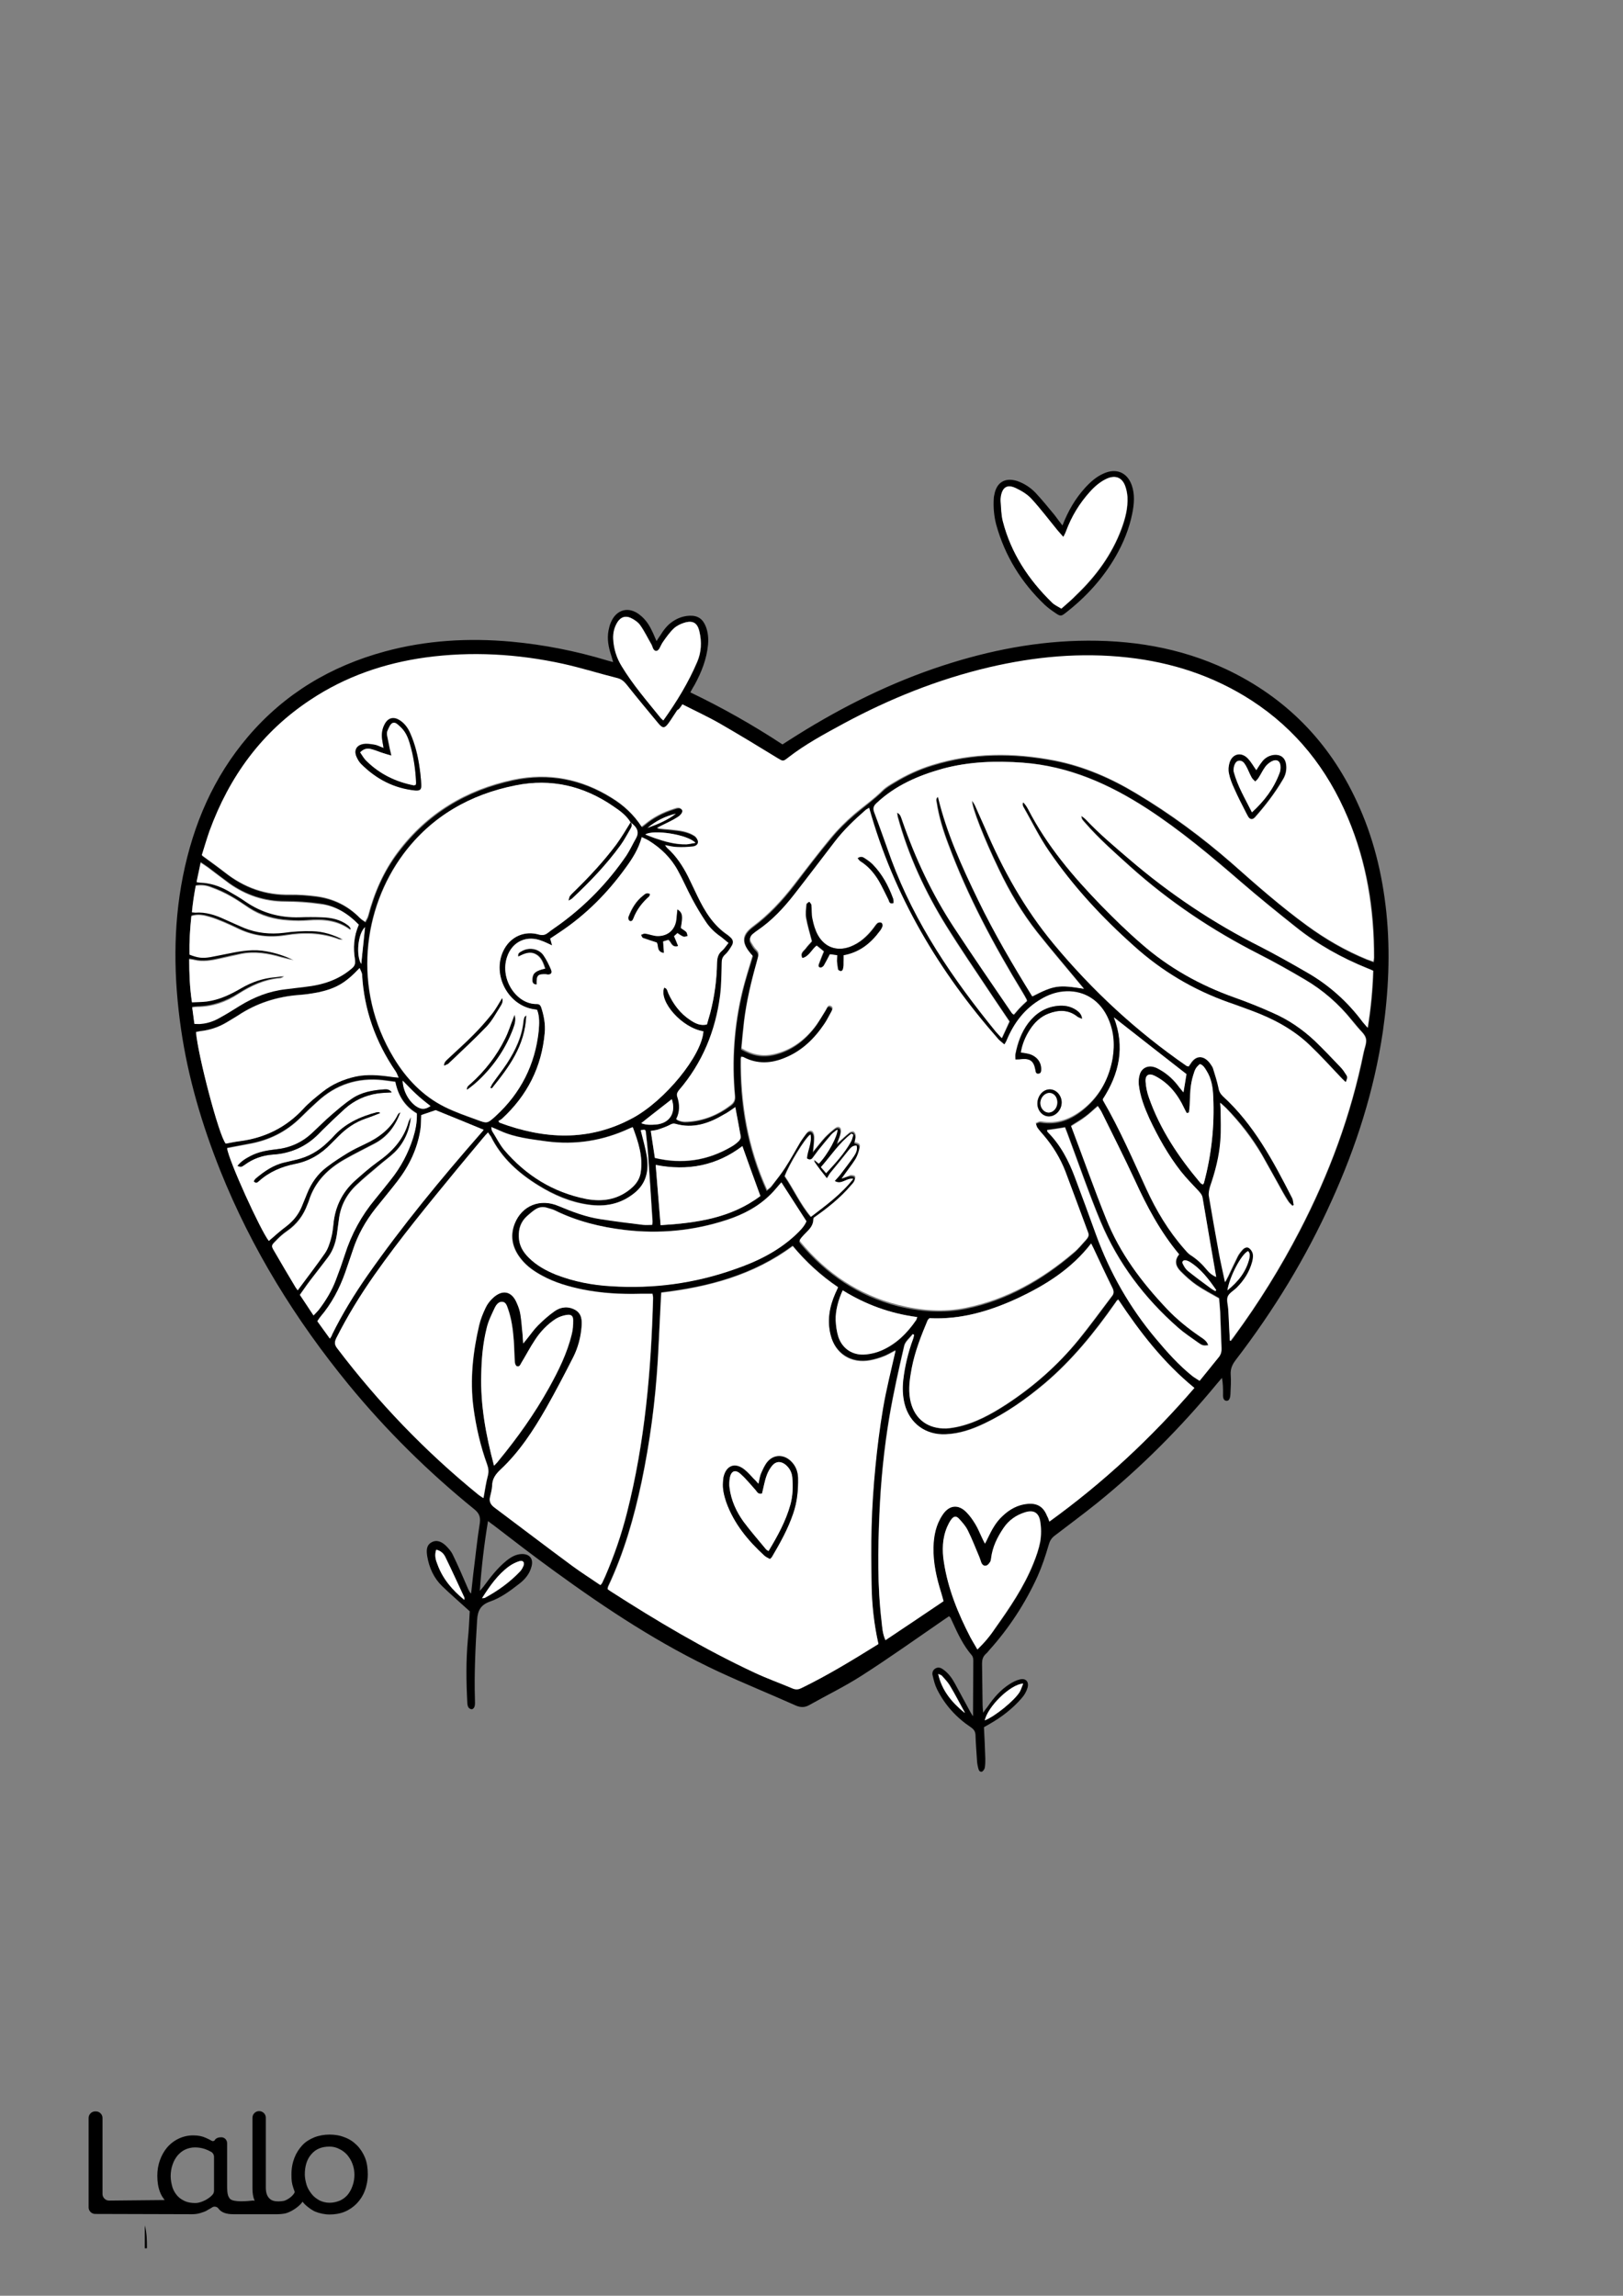 <?xml version="1.0" encoding="utf-8"?>
<!-- Generator: Adobe Illustrator 24.0.3, SVG Export Plug-In . SVG Version: 6.00 Build 0)  -->
<svg version="1.1" id="Layer_1" data-layer="Layer_1" xmlns="http://www.w3.org/2000/svg" xmlns:xlink="http://www.w3.org/1999/xlink" x="0px" y="0px"
	 viewBox="0 0 595.3 841.9" style="enable-background:new 0 0 595.3 841.9;" xml:space="preserve">
<rect x="0" y="0" width="595.3" height="841.9" fill="#808080" stroke="none"/>
<g id="Black">
<style type="text/css">
	.st0{fill:#FFFFFF;}
</style>
</g>

<g id="Color">
<path d="M133.9,791.3c-0.7-1.7-1.7-3.3-3-4.6c-1.3-1.3-2.8-2.3-4.5-2.9c-1.7-0.7-3.6-1-5.5-1c-1.9,0-3.8,0.3-5.6,1
	c-1.7,0.7-3.2,1.6-4.4,2.9c-1.2,1.3-2.2,2.8-2.9,4.6c-0.7,1.8-1.1,3.8-1.1,6.1c0,2.2,0.1,3.2,0.7,5c0.2,0.5,0.5,1.4,0.5,1.5
	c-0.4,1.1-2.1,2.6-3.9,3.2c-0.7,0.1-1.3,0.2-2,0.2c-1.4,0-2.6-0.2-3.5-1.2c-0.8-0.9-1.2-2-1.2-4v-25.5c0-1.3-1.1-2.4-2.4-2.4h-0.1
	c-1.3,0-2.4,1.1-2.4,2.4v25.9c0,1.7,0.2,3.1,0.7,4.3c0,0.1,0.1,0.2,0.1,0.3c-0.2-0.1-0.5-0.1-0.7-0.1c-1.9,0.2-6.9,0.7-8.3-0.6
	c-0.1-0.1-0.2-0.2-0.3-0.4c-0.8-1-0.8-3.2-0.8-4.5v-15.5c0-1.1-0.7-2-1.8-2.2l0,0h0h0c-0.2,0-2-0.2-2.7,1c0,0,0,0,0,0
	c-0.2,0.4-0.8,0.5-1.1,0.3c0,0,0,0,0,0c-0.7-0.4-1.5-0.8-2.2-1.1c-1.3-0.6-2.8-0.9-4.4-0.9c-3.7-0.1-7.2,1.5-9.7,4.3
	c-1.2,1.4-2.1,3-2.7,4.7c-0.7,1.9-1,3.8-1,5.8c0,2.2,0.3,4.2,1,6c0.4,1.1,1,2,1.7,2.9L40,807c-1.3,0-2.4-1.1-2.4-2.4v-27.9
	c0-1.3-1.1-2.4-2.4-2.4h-0.3c-1.3,0-2.4,1.1-2.4,2.4v32.8c0,1.3,1.1,2.4,2.4,2.4l35.5,0.1c1,0,2-0.1,3-0.4c0.9-0.3,2-0.6,2.7-1.1
	c0.4-0.2,0.6-0.4,0.9-0.5c0.3-0.2,0.5-0.3,0.8-0.5c0.7-0.5,1.8-0.3,2.3,0.4c1.1,1.5,2.9,2.1,5.5,2.1h16c1.1,0,2.1-0.1,3.1-0.3
	c2-0.5,5-2.4,6.3-4.3c0-0.1-0.1,0.1,0,0c0.7,1.2,3.2,3,4.5,3.6c1.7,0.7,3.6,1.1,5.4,1.1c1.9,0,3.8-0.3,5.5-1
	c3.4-1.4,6.1-4.2,7.4-7.7c0.7-1.8,1.1-3.9,1.1-6.1C134.9,795.1,134.6,793.1,133.9,791.3z M78.5,803.4c0,0.5-0.2,1.1-0.6,1.5
	c-0.7,0.8-1.6,1.4-2.5,1.9c-1.2,0.6-2.4,1.1-3.8,1.1c-1.3,0-2.7-0.2-3.8-0.7c-1-0.5-1.9-1-2.7-1.9c-0.8-0.9-1.3-1.7-1.8-3
	c-0.4-1.4-0.7-2.8-0.7-4.2c0-1.4,0.2-2.9,0.7-4.3c0.4-1.2,1-2.3,1.8-3.3c0.8-0.9,1.7-1.7,2.8-2.2c1.1-0.5,2.3-0.8,3.6-0.8
	c1.3,0,2.5,0.2,3.7,0.6c0.8,0.3,1.5,0.6,2.2,1c0.7,0.4,1.1,1.1,1.1,1.9V803.4z M129.3,801.6c-0.4,1.2-1,2.3-1.8,3.3
	c-0.8,0.9-1.7,1.6-2.8,2.1c-1.2,0.5-2.5,0.8-3.8,0.8c-1.3,0-2.5-0.3-3.6-0.8c-1.1-0.6-2.1-1.3-2.9-2.3c-0.8-1-1.5-2.1-1.9-3.3
	c-0.4-1.3-0.7-2.7-0.7-4c0-3.1,0.8-5.6,2.4-7.4c1.6-1.9,3.8-2.8,6.7-2.8c1.2,0,2.5,0.3,3.6,0.9c1.1,0.5,2.1,1.3,2.9,2.2
	c0.8,1,1.5,2.1,1.9,3.3c0.5,1.3,0.7,2.6,0.7,4C130,798.8,129.8,800.3,129.3,801.6z"/>
<path d="M53.1,816.1c0.8,2.8,0.8,5.6,0.8,8.4c-0.2,0-0.4,0-0.8,0C53.1,821.8,53.1,819,53.1,816.1z"/>
<path d="M356.9,629.2c0-0.8,0-1.6,0-2.4c0-5.9,0.1-11.8,0.1-17.7c0-0.7-0.1-1.5-0.5-2c-3.2-3.7-5.2-8-7.2-12.4
	c-0.2-0.5-0.5-1-0.7-1.5c-0.1-0.1-0.2-0.2-0.5-0.5c-0.7,0.5-1.5,1-2.2,1.5c-9.9,6.8-19.7,13.8-29.7,20.2c-6.2,4-13,7.3-19.4,10.9
	c-1.6,0.9-3.1,0.9-4.8,0.2c-9.4-4.2-19-8.1-28.3-12.4c-21.5-10-41.2-23-60.3-36.9c-7.6-5.5-15-11.2-22.4-16.9
	c-0.6-0.4-1.1-0.8-2-1.5c-1.4,8.5-2.4,16.8-3,25.6c0.6-0.7,1-1.1,1.3-1.5c2.5-3.4,5.1-6.8,8.4-9.5c1.6-1.3,3.4-2.4,5.6-2.5
	c2.8-0.1,4.4,1.6,3.7,4.4c-0.7,2.9-2.5,5-4.8,6.7c-3.2,2.5-6.6,5-10.4,6.3c-3.4,1.2-4.6,3.2-4.8,6.8c-0.6,9.7-1.1,19.5-0.8,29.2
	c0,0.8,0.1,1.6-0.1,2.4c-0.1,0.5-0.6,1.1-1,1.1c-0.4,0.1-1.1-0.3-1.3-0.7c-0.3-0.5-0.4-1.2-0.4-1.8c-0.4-7.7-0.5-15.3,0.2-23
	c0.4-3.6,0.5-7.3,0.7-10.4c-3.6-3.3-6.9-6.1-10.1-9.2c-3.1-3-4.8-6.8-5.5-11c-0.3-2-0.4-4,1.6-5.1s3.8-0.1,5.2,1.2
	c1,1,2,2.1,2.6,3.4c2,4.1,3.8,8.3,5.6,12.5c0.3,0.6,0.5,1.2,1.1,1.7c0.3-2.4,0.5-4.9,0.8-7.3c0.8-6.2,1.4-12.4,2.4-18.6
	c0.3-2.3-0.3-3.6-2-5c-16.9-13.7-32.3-28.9-46.1-45.7C108.4,484,92.3,458,80.8,429.3c-6.7-16.8-11.8-34-14.4-51.9
	c-2.7-18.7-3-37.5,0.7-56.1c3.8-19,11.2-36.3,23.9-51.2c13.4-15.7,30.3-25.8,50.2-31.2c15.1-4.1,30.6-5,46.2-3.6
	c12,1.1,23.7,3.4,35.3,6.9c0.6,0.2,1.2,0.3,2.2,0.6c-0.3-1-0.5-1.7-0.7-2.4c-1-3-1.6-6-1-9.2c0.2-0.9,0.4-1.9,0.8-2.8
	c2-5,6.7-6.2,10.8-2.8c1.9,1.5,3.3,3.5,4.3,5.7c0.6,1.1,1,2.3,1.7,3.8c0.5-0.7,0.8-1.3,1.2-1.8c1.3-2.1,2.7-4.1,4.9-5.5
	c1.8-1.2,3.8-1.9,6.1-2c3-0.1,4.8,1.2,5.9,4c0.8,2.1,1,4.3,0.8,6.6c-0.5,5.3-2.4,10.1-4.9,14.7c-0.5,0.8-1,1.7-1.6,2.8
	c11.7,5.6,23,12,33.8,19.1c0.9-0.6,1.7-1.1,2.5-1.6c16.7-10.7,34.2-19.7,53-26.2c17.2-5.9,34.8-9.7,53-10.2
	c18.9-0.5,37.2,2.4,54.4,10.5c21.7,10.3,37.6,26.5,47.7,48.3c6.1,13,9.4,26.6,10.9,40.8c1.5,14.7,0.8,29.2-1.3,43.8
	c-3.2,21.6-9.8,42.2-18.8,62c-9.4,20.9-21.3,40.3-35.2,58.4c-1.2,1.6-1.9,3.1-1.8,5.2c0.2,2.5,0,5-0.1,7.4c-0.1,1.6-0.6,2.4-1.5,2.3
	c-0.9-0.1-1.3-0.9-1.2-2.5c0-1.9,0-3.8-0.4-5.9c-0.6,0.7-1.2,1.4-1.8,2.1c-13.2,16-27.8,30.7-44,43.8c-5.1,4.1-10.4,8-15.6,12
	c-1.2,0.9-1.8,2-2.2,3.5c-1.1,3.8-2.4,7.7-4,11.3c-4.5,9.9-10.5,19.1-17.8,27.2c-0.4,0.5-0.8,1-1.3,1.4c-1,1-1.3,2.1-1.3,3.5
	c0.1,5,0.1,10.1,0.2,15.1c0,0.8,0.1,1.5,0.2,2.9c0.8-1.1,1.2-1.7,1.7-2.3c2.2-3.2,4.7-6.1,8-8.2c1.1-0.7,2.4-1.4,3.7-1.7
	c2.2-0.6,3.5,0.8,2.9,3c-0.4,1.4-1.2,2.8-2.2,3.9c-3.3,3.8-7.3,6.9-11.7,9.4c-0.7,0.4-1.4,0.8-2.1,1.2c0.2,3.9,0.4,7.7,0.5,11.6
	c0,1.1,0,2.2-0.2,3.3c-0.1,0.5-0.6,1.2-1,1.4c-0.9,0.2-1.2-0.5-1.4-1.3c-0.2-0.7-0.3-1.4-0.4-2.1c-0.2-3.3-0.5-6.7-0.6-10.1
	c-0.1-1.2-0.5-1.9-1.6-2.7c-5.4-3.6-9.6-8.2-12.5-14c-0.8-1.6-1.2-3.3-1.6-5c-0.3-1,0-2.1,1.1-2.7c1-0.5,1.9-0.2,2.7,0.4
	c1.9,1.3,3.2,3.1,4.3,5.1c1.9,3.5,3.8,7,5.7,10.5c0.3,0.5,0.6,1,0.9,1.5C356.6,629.3,356.8,629.2,356.9,629.2z M231.3,301.6
	L231.3,301.6c-1.5-2.6-4-4.3-6.4-5.9c-10.9-7.5-22.8-10.3-35.8-7.7c-16.8,3.4-30.9,11.4-41.2,25.2c-14.8,19.8-18.9,49.4-3.5,74.8
	c4.6,7.6,10.6,13.9,18.6,17.9c3.8,1.9,7.9,3.4,12,4.8c3.7,1.3,3.8,1.3,6.7-1.4c9.1-8.4,14.4-18.8,15.8-31.2c0.3-2.6,0.4-5.2-0.6-7.8
	c-0.5-0.1-0.9-0.2-1.3-0.2c-9.9-1.6-15.6-13.7-10.6-22.3c2.6-4.5,7.5-6.6,12.5-5.1c1.4,0.4,2.4,0.2,3.5-0.7c1.4-1.1,2.9-2,4.3-3.1
	c9.6-7,17.7-15.4,24.4-25.2c1.3-2,2.3-4.2,3.5-6.3c1.1-1.9,0.6-3.5-0.9-4.9C232.1,302.2,231.7,301.9,231.3,301.6z M250.3,258.3
	c-0.7,1-1.2,1.7-1.7,2.5c-1.1,1.6-2,3.3-3.2,4.8c-1.4,2-2.1,2-3.7,0.1c-4-4.7-7.9-9.5-11.7-14.3c-0.9-1.1-1.8-1.9-3.2-2.3
	c-6.7-1.8-13.4-3.9-20.2-5.3c-16.6-3.6-33.4-4.7-50.3-2.3c-15.2,2.1-29.4,7-42.2,15.5c-17.9,11.7-29.8,28.1-37.1,48.1
	c-1.1,2.9-1.9,5.9-2.8,8.8c3,2.2,5.8,4.2,8.5,6.3c7,5.5,14.8,8.3,23.8,8.1c3.2-0.1,6.4,0.2,9.6,0.6c6.2,0.8,11.6,3.4,16,7.9
	c0.6,0.6,1.3,1,2,1.5c0.4-0.8,0.9-1.5,1.1-2.3c2.2-8.5,5.6-16.4,10.9-23.3c10.7-14.2,25-22.8,42.3-26.5c12.9-2.7,24.9-0.4,36.1,6.6
	c4.4,2.7,8.1,6.2,11,10.6c0.5-0.4,0.9-0.6,1.2-0.9c3.1-2.6,6.7-4.4,10.5-5.6c1-0.3,2.2-0.9,3.1,0.3c0.5,0.7-0.1,1.9-1.7,2.8
	c-1.7,1-3.5,1.9-5.3,2.8c-0.7,0.4-1.5,0.7-2.2,1.1c1.8,0.4,3.6,0.4,5.3,0.6c2.9,0.3,5.9,0.6,8.5,2.3c0.6,0.4,1.2,1.3,1.3,2.1
	c0.1,1.1-0.9,1.7-1.9,1.8c-1.9,0.2-3.8,0.3-5.7,0.2c-1.4-0.1-2.8-0.4-4.5-0.7c0.4,0.5,0.5,0.8,0.8,1c3.3,2.9,5.7,6.5,7.6,10.4
	c1.2,2.4,2.4,4.9,3.5,7.3c2.7,5.5,5.8,10.7,11.1,14.2c0.3,0.2,0.6,0.5,0.9,0.8c1,0.8,1.3,1.9,0.7,3c-0.7,1.2-1.5,2.5-2.5,3.4
	s-1.3,1.8-1.3,3.1c-0.1,4-0.1,8-0.6,12c-1.7,13-6.5,24.7-15.1,34.7c-0.6,0.7-0.9,1.4-0.6,2.4c0.9,2.7,1,5.5-0.4,8.2
	c1.3,0.8,2.7,1,4,0.9c6-0.4,11.3-2.6,16.1-6.2c1.1-0.9,1.5-1.8,1.4-3.3c-1.2-13-0.3-25.9,2.8-38.6c1-4.3,2.4-8.4,3.7-12.8
	c-0.2-0.3-0.6-0.6-0.9-1c-3.2-3.9-3-6.7,1-9.7c5.8-4.3,10.7-9.6,15.1-15.3c4.4-5.8,8.8-11.6,13.5-17.2c2.5-3.1,5.4-5.9,8.4-8.5
	c3.5-3,7.3-5.7,10.6-8.9c1.2-1.2,2.8-2.1,4.3-3c4.4-2.7,9-4.8,13.9-6.3c14.8-4.6,29.8-4.6,44.8-1.7c10.7,2.1,20.6,6.4,29.9,12
	c12.5,7.5,24.2,16.1,35.2,25.7c8.9,7.9,17.9,15.8,27.5,22.8c6.8,5,14.1,9.2,21.9,12.4c0.8,0.3,1.6,0.6,2.5,0.9
	c0.1-0.7,0.2-1.1,0.2-1.5c0.1-17.7-2.6-34.9-9.6-51.3c-7.5-17.8-18.9-32.4-35.2-42.9c-13.9-9-29.2-14-45.6-15.8
	c-17.1-1.9-34-0.3-50.7,3.6c-18.7,4.4-36.4,11.5-53.3,20.6c-7,3.8-14.1,7.6-20.4,12.5c-1.9,1.5-1.9,1.4-3.9,0.2
	c-7-4.3-14.1-8.6-21.2-12.7C259.6,262.8,255,260.7,250.3,258.3z M451.1,491.6c0.1,0.1,0.3,0.1,0.4,0.2c0.5-0.6,1-1.2,1.4-1.9
	c8.9-12.2,16.9-25,23.9-38.5c10.8-20.8,18.8-42.5,23.5-65.5c0.3-1.7,1.2-3.6,0.8-5.1c-0.4-1.6-2-2.8-3.1-4.2c-0.6-0.8-1.3-1.6-2-2.4
	c-4.9-6.1-10.7-11.1-17.3-15c-5.5-3.3-11.1-6.4-16.8-9.3c-17.1-8.7-32.8-19.2-47.1-32c-5.8-5.2-11.6-10.3-16.7-16.2
	c-0.5-0.6-1.3-1.1-1.3-2.5c0.7,0.6,1.2,0.9,1.6,1.3c5,5.3,10.6,10,16.1,14.7c14.7,12.6,30.7,23.3,48,32c5.9,2.9,11.6,6.2,17.2,9.5
	c8,4.6,14.7,10.7,20.3,18.1c0.5,0.6,1,1.2,1.8,2.1c1.1-7.3,1.8-14.1,2-20.9c-0.9-0.4-1.5-0.7-2.1-0.9c-9.4-3.8-18.2-8.7-26.1-15
	c-6.8-5.4-13.6-10.9-20.2-16.6c-11.1-9.6-22.3-19-34.6-27c-13.9-9-28.6-15.6-45.4-16.8c-10-0.8-19.8-0.5-29.5,2.2
	c-9,2.5-17.3,6.1-24.2,12.6c-1.1,1-1.4,1.9-0.9,3.3c2.1,5.8,4.2,11.6,6.3,17.4c8.6,23.5,22.6,43.8,38.3,63.1
	c0.6,0.8,1.4,1.5,2.2,2.4c1-2.1,1.8-4,2.8-6.1c-2.4-3.6-5-7.3-7.4-11c-5.3-7.9-10.6-15.8-15.7-23.9c-7.8-12.5-14-25.9-17.9-40.2
	c-0.1-0.4-0.1-0.8-0.2-1.5c1.4,0.7,1.6,1.9,1.9,2.9c4.8,13.9,11.1,27.1,19.1,39.4c6.9,10.5,14.1,20.8,21.1,31.2
	c0.2,0.2,0.4,0.4,0.7,0.6c0.8-0.9,1.5-1.8,2.3-2.6c0.8-0.8,1.7-1.6,2.5-2.4c-0.1-0.4-0.1-0.6-0.2-0.7c-0.4-0.8-0.9-1.5-1.3-2.3
	c-10.6-17.4-20.2-35.3-27.3-54.4c-1.9-5-3.5-10.1-4.3-15.4c-0.1-0.6-0.4-1.4,0.5-2.1c3.2,13.4,8.8,25.7,14.7,37.8
	c5.9,12.2,12.8,23.9,19.9,35.4c8-4.1,9.6-4.3,18.9-2.8c-5.6-6.8-11.5-13.7-17.1-20.7c-5.6-7.1-10.2-14.9-14.1-23.1
	c-5.4-11.2-10-22.9-9.8-25.2c0.4,0.7,0.8,1.2,1.1,1.8c1.3,2.8,2.5,5.5,3.7,8.3c6.5,15.2,14.5,29.6,25.1,42.4
	c14.2,17.2,30.4,32.2,48.8,44.8c0.2,0.1,0.4,0.1,0.7,0.2c0.2-0.4,0.5-0.7,0.7-1c2.3-3.7,5.4-2.7,7.3,0c0.4,0.5,0.8,1.1,1,1.7
	c0.7,2.4,1.5,4.7,2,7.1c0.3,1.3,0.7,2.2,1.6,3.1c11.4,10.4,18.5,23.8,25.4,37.3c0.4,0.8,0.4,1.8,0.6,2.6c-0.2,0.1-0.4,0.2-0.5,0.3
	c-0.5-0.5-1.1-1-1.5-1.6c-0.7-1.1-1.3-2.2-2-3.3c-2.6-4.6-5.1-9.2-7.7-13.8c-3.6-6.3-8-11.9-13.1-17.1c-0.6-0.6-1.2-1.1-2.2-2
	c0.1,1.2,0.2,1.9,0.2,2.5c0,3.8,0.2,7.5-0.1,11.3c-0.4,5.8-1.9,11.5-3.8,17c-0.4,1.1-0.6,2.4-0.4,3.5c1.1,7,2.4,14,3.7,21
	c0.6,3.3,1.4,6.6,2.2,10.5c0.5-1,0.8-1.6,1.1-2.1c1.2-2.4,2.3-4.9,3.5-7.3c0.5-0.9,1.1-1.7,1.8-2.5c0.6-0.7,1.6-1.2,2.4-0.6
	c0.6,0.4,1.2,1.3,1.4,2.1c0.2,0.9,0,1.9-0.2,2.8c-1,3.7-3,6.9-5.7,9.6c-1.1,1.1-2.8,2-3.3,3.3s0.1,3.1,0.2,4.7
	C450.7,484,450.9,487.8,451.1,491.6z M308.7,432.2c1.2-0.4,2.1-0.7,3-0.8c0.6-0.1,1.4,0,1.7,0.4c0.3,0.3,0,1.2-0.2,1.7
	c-0.3,0.6-0.9,1.1-1.3,1.7c-4,4.7-8.8,8.4-13.7,11.9c0.2,3.9-3.5,5.4-5.1,8.2c0.2,0.3,0.3,0.5,0.4,0.7c9.6,11.3,21.3,19.3,35.7,23
	c8.3,2.1,16.8,2.7,25.2,1c14.9-3.1,27.7-10.4,39.2-20.2c1.8-1.5,3.2-3.3,4.8-5c0.6-0.7,0.8-1.4,0.5-2.4c-2.8-7.4-5.4-14.9-8.3-22.3
	c-1.9-4.9-4.6-9.3-8-13.3c-0.8-0.9-1.6-1.8-2.3-2.8c-0.3-0.5-0.4-1.1-0.6-1.7c0.6-0.2,1.3-0.7,1.9-0.6c6.2,1.1,11.4-1,16-4.9
	c5.7-4.7,9-10.9,10.3-18.2c0.9-5.4,0.4-10.7-2.1-15.6c-3.2-6.3-9.2-9.6-16.1-8.9c-2.9,0.3-5.6,1.3-8.1,2.8c-6,3.6-10,8.9-12.6,15.2
	c-0.2,0.4-0.4,0.8-0.8,1.4c-0.8-0.7-1.5-1.2-2.1-1.8c-21.9-24.9-38.4-52.8-47.5-85c-0.6,0.4-1.1,0.6-1.4,0.9
	c-4.1,3.5-7.9,7.2-11.2,11.5c-5,6.5-9.9,13-14.9,19.4c-3.9,5-8.2,9.6-13.5,13.2c-0.6,0.4-1.2,0.9-1.7,1.3c-1,0.8-1.3,1.9-0.6,3
	c0.5,1,1.1,2,1.9,2.7c0.8,0.8,1,1.6,0.7,2.6c-0.2,0.6-0.3,1.2-0.5,1.9c-2,7.1-3.7,14.2-4.6,21.6c-0.4,3.4-0.7,6.8-1,10.1
	c4.2,2.4,7.9,3,12,2.1c6.1-1.4,10.9-4.9,14.7-9.7c1.6-2,2.9-4.4,4.3-6.6c0.4-0.7,0.7-1.9,1.8-1.3c1.1,0.6,0.4,1.5,0,2.3
	c-0.8,1.4-1.5,2.8-2.4,4.2c-3.7,5.5-8.3,10-14.5,12.5c-5,2-10.1,2.3-15.1-0.2c-0.2-0.1-0.6-0.1-1-0.2c-0.3,17,2.5,33.2,9.6,48.8
	c0.6-0.6,1.2-0.9,1.6-1.4c1.7-2.3,3.5-4.5,5.1-6.9c1.9-3,3.6-6.2,5.5-9.3c0.6-1,1.3-2,2.1-3c0.5-0.7,1.3-1.5,2.2-0.9
	c0.5,0.3,0.8,1.3,0.8,2c0,1.7-0.2,3.4-0.4,5.4c1.6-1.9,2.9-3.6,4.4-5.3c1-1.1,2-2,3.2-2.9c0.7-0.5,1.6-1.2,2.3-0.4
	c0.4,0.4,0.3,1.5,0.1,2.2c-0.2,1-0.7,1.9-1.2,3.4c0.8-0.7,1.1-0.9,1.4-1.2c1.1-1,2.1-2,3.2-2.8c0.4-0.3,1.2-0.5,1.5-0.2
	c0.4,0.3,0.7,1,0.7,1.6c0,0.7-0.2,1.5-0.4,2.2c1.9,0.6,2.1,0.7,1.8,2.2c-0.3,1.4-0.8,2.8-1.5,4C312.2,427.3,310.5,429.5,308.7,432.2
	z M322.2,602.9c-1.7-7.3-2.5-14.5-2.6-21.8c-0.2-7.2-0.3-14.4,0-21.6c0.2-7.3,0.7-14.5,1.4-21.8c0.7-7.2,1.6-14.3,2.8-21.4
	c1.2-7.1,3-14,4.6-21.2c-1.6,0.8-2.9,1.7-4.4,2.2c-1.5,0.6-3.2,1.1-4.8,1.4c-7,1.3-12.8-2.4-14.6-9.2c-1.3-5.3-0.4-10.5,1.7-15.4
	c0.3-0.7,0.6-1.4,1-2.2c-6.3-4.3-11.7-9.3-16.6-15.1c-14.4,10.7-30.9,15.1-48.2,17.1c-0.1,1.2-0.1,2.3-0.2,3.3
	c-0.4,7.3-0.6,14.5-1.1,21.8c-0.9,14.9-2.8,29.6-5.9,44.2c-2.8,13.3-6.5,26.2-12.3,38.5c-0.1,0.3-0.2,0.6-0.2,0.9
	c0.3,0.3,0.5,0.5,0.8,0.6c17.1,11,34.5,21.4,53,30c4.6,2.2,9.4,3.9,14.2,5.9c1.1,0.4,2,0.3,3-0.2
	C303.6,614.4,312.8,608.8,322.2,602.9z M179,415.3c-0.7,0.7-1.2,1.3-1.7,1.9c-3.2,3.8-6.4,7.6-9.5,11.4
	c-10.5,12.7-21,25.4-30.4,38.9c-5.2,7.4-10,15.1-14,23.2c-0.7,1.4-0.6,2.4,0.4,3.7c15.1,19.9,32.3,37.8,51.7,53.6
	c0.5,0.4,1.1,0.8,1.9,1.3c0.6-2.9,0.9-5.6,1.6-8.2c0.4-1.5,0.2-2.8-0.3-4.2c-2.5-6.8-4.1-13.8-5-20.9c-1.3-10.1-0.2-20.1,2.1-30
	c0.5-2.2,1.4-4.4,2.4-6.5c0.6-1.3,1.6-2.6,2.7-3.6c3.6-3.2,7-2.4,8.8,2c0.6,1.4,1.1,2.9,1.3,4.3c0.4,2.4,0.6,4.9,0.8,7.4
	c0.1,0.8,0.1,1.7,0.2,3c0.7-0.8,1-1.2,1.3-1.6c1.3-1.7,2.6-3.5,4.1-5c1.9-1.9,4-3.7,6.2-5.3c2.3-1.6,5-1.8,7.5-0.4
	c2.4,1.4,2.4,3.8,2.3,6.2c-0.3,3.9-1.3,7.6-3,11c-3.2,6.3-6.5,12.7-10,18.8c-4.7,8.2-9.9,16.1-16.8,22.6c-1.8,1.7-2.9,3.4-3,5.9
	c0,1.3-0.3,2.5-0.7,3.8c-0.5,1.8,0,3.1,1.6,4.2c9.5,7,18.9,14.2,28.4,21.3c3.3,2.5,6.8,4.7,10.4,7.1c0.3-0.4,0.4-0.5,0.6-0.7
	c0.4-0.9,0.8-1.7,1.2-2.6c3.3-7.5,5.9-15.2,7.9-23.1c6.6-25.9,8.9-52.3,9.6-78.9c0-0.5-0.2-1-0.2-1.5c-1.6,0-3,0-4.5,0
	c-7.1,0.2-14.2-0.2-21.2-1.6c-5.1-1-10.1-2.5-14.7-5c-2.9-1.5-5.6-3.4-7.7-6c-3.2-3.9-4.3-8.3-2.5-13c2.6-6.8,9.5-9.4,16.2-6.6
	c4.9,2.1,10,4,15.3,4.8c5.2,0.8,10.5,1.4,15.7,2.1c1.1,0.1,2.2,0,3.3,0c0.1-0.6,0.1-0.9,0.1-1.2c-0.5-8.1-1.1-16.1-1.6-24.2
	c-0.2-2.7-0.5-5.4-0.8-8.1c-0.2-1.5-0.3-1.5-1.9-1.2c0.8,3.3,1.8,6.6,2.3,10c0.7,5.1-0.4,9.7-4.7,13.1c-5,4.1-10.7,5.1-16.9,4.2
	c-6.6-1-12.6-3.6-18.2-7c-7.3-4.5-13.6-10.1-17.5-18C179.7,416.4,179.4,415.9,179,415.3z M384.9,558c19.8-14.3,37.4-30.7,53.1-49.1
	c-11.3-9.3-20-20.5-27.9-32.4c-0.3,0.2-0.4,0.3-0.5,0.4c-0.2,0.3-0.4,0.7-0.7,1c-7.5,10.7-15.7,20.8-25.7,29.3
	c-6.9,5.8-14.1,11-22.3,14.8c-4.4,2.1-9,3.7-14,3.9c-7.4,0.4-13.5-4-15.2-11.2c-0.7-2.8-0.8-5.7-0.5-8.6c0.6-5.2,1.8-10.2,3.6-15.1
	c0.2-0.5,0.3-1.1,0.4-1.6c-0.2-0.1-0.3-0.2-0.5-0.2c-1.1,1.4-2.8,2.7-3.1,4.3c-2,8.6-3.9,17.1-5.4,25.8c-2,11.9-3.2,23.9-3.7,36
	c-0.5,13.1-0.7,26.2,0.8,39.3c0.3,2.2,0.4,4.4,1.4,6.8c7.2-4.8,14.2-9.5,21.3-14.3c-0.4-1.2-0.6-2.2-0.9-3.2
	c-1.6-5.4-2.9-10.8-2.8-16.5c0.1-4.2,0.9-8.3,3.3-11.9c2.4-3.6,5.8-4,8.8-1c1.3,1.3,2.4,2.8,3.3,4.4c1,1.6,1.6,3.3,2.4,4.9
	c0.3,0.6,0.6,1.2,1.1,2.2c0.5-1,0.8-1.6,1.1-2.2c1.4-2.9,2.9-5.7,5.3-7.9c2.6-2.5,5.7-4.2,9.3-4.5c3.6-0.3,5.8,1.1,7.1,4.5
	C384.4,556.5,384.6,557.1,384.9,558z M267.2,345.8c-1.1-0.9-1.9-1.6-2.7-2.2c-2.3-1.5-4.3-3.4-5.7-5.7c-1.7-2.7-3.4-5.4-4.9-8.2
	c-1.8-3.4-3.4-7.1-5.3-10.5c-2.5-4.6-6.2-8.1-10.6-10.9c-0.8-0.5-1.6-0.8-2.6-1.3c-1.2,4.3-3.4,7.8-5.8,11.1
	c-6.7,9.3-14.6,17.3-24.2,23.7c-1.2,0.8-2.4,1.6-3.6,2.4c0.2,0.7,0.4,1.3,0.7,2.5c-1.5-0.7-2.5-1.2-3.6-1.6
	c-5.5-2.3-10.9,0.1-12.9,5.8c-2.8,8.1,3.5,17.4,10.9,17.3c0.8,0,1.3,0.4,1.6,1.2c1,3.1,1.6,6.2,1.3,9.4
	c-1.1,12.5-6.4,22.9-15.6,31.4c-0.4,0.4-0.9,0.6-1.4,0.9c0.1,0.2,0.3,0.4,0.4,0.6c16.4,6.1,32.7,7,48.7-1.6
	c12-6.4,25.5-23.1,26.1-31.9c-7.7-1.2-16.4-10.9-14.4-16c1.1,0.2,1.2,1.2,1.5,2c1.8,4,4.4,7.4,8.1,9.9c1.8,1.2,3.7,2.1,6.1,1.6
	c0.4-1.4,0.8-2.8,1.2-4.2c1.5-6.1,2.4-12.2,2.5-18.5c0-1.8,0.4-3.3,1.9-4.4C265.7,347.9,266.2,346.9,267.2,345.8z M115,482.4
	c0.8-0.9,1.4-1.5,1.9-2.2c2.6-3.4,4.8-7,6.3-11c1.2-3.1,2.3-6.1,3.3-9.3c2.3-7.5,6-14.3,11.1-20.3c1.9-2.3,3.8-4.7,5.7-7.1
	c3.7-4.6,6.4-9.7,8.2-15.3c0.9-2.9,1.5-5.9,1.4-9c-4.4-2.6-6.9-6.6-7.9-11.6c-1.6-0.2-3.1-0.4-4.6-0.6c-9.2-1-17.2,1.6-24,7.9
	c-2,1.8-4,3.7-5.9,5.6c-5.4,5.4-11.8,8.6-19.3,9.9c-2.7,0.5-5.3,1-7.9,1.5c0.6,4.6,12.3,30.3,15.3,34c2.2-1.8,4.3-3.8,6.6-5.5
	c2.4-1.8,4.2-4.1,5.4-6.9c0.7-1.6,1.4-3.2,2-4.9c1.6-4,4-7.3,7.4-9.9c2.4-1.8,5-3.5,7.6-5.1c2-1.2,4.1-2.2,6.2-3.2
	c5.2-2.4,9.6-5.7,12.2-11c0.2-0.3,0.6-0.5,0.9-0.7c-1.8,5.1-4.8,9.1-9.6,11.6c-3.6,1.9-7.3,3.7-10.8,5.7c-6.2,3.5-11,8.2-13.2,15.2
	c-0.1,0.5-0.4,0.9-0.5,1.3c-1.5,4.1-4,7.4-7.6,9.9c-1.6,1.1-3,2.4-4.3,3.8c-1.4,1.4-1.4,1.6-0.4,3.3c2.6,4.5,5.3,9,7.9,13.4
	c0.2,0.3,0.5,0.6,0.8,1.1c3.4-4.6,6.9-9,10-13.6c1.1-1.5,1.6-3.5,2.2-5.3c0.5-1.8,0.7-3.6,0.9-5.4c0.6-6.2,3.2-11.5,7.8-15.8
	c2.6-2.4,5.4-4.8,8.3-6.9c5.3-3.8,9.6-8.2,11.4-14.6c0.2-0.7,0.6-1.3,0.9-1.9c-0.3,4.9-2.6,9.7-6,13c-1.7,1.7-3.7,3.1-5.5,4.6
	c-2.9,2.4-5.8,4.8-8.5,7.4c-3.6,3.4-5.8,7.6-6.4,12.6c-0.2,1.5-0.4,3-0.6,4.5c-0.4,3.3-1.3,6.5-3.3,9.2c-2.1,2.9-4.4,5.7-6.6,8.6
	c-1.3,1.7-2.5,3.5-3.8,5.3C111.7,477.5,113.3,479.9,115,482.4z M131.9,355c-5.1,5.5-8.5,7.4-14.9,8.8c-2.3,0.5-4.7,0.9-7.1,1
	c-8.2,0.6-15.8,3-22.7,7.6c-1.4,0.9-2.9,1.8-4.3,2.6c-2.9,1.7-6.1,2.8-9.5,3.1c-0.5,0.1-1,0.2-1.5,0.3c0.6,8.1,8.4,38.1,10.9,40.9
	c1.7-0.3,3.4-0.7,5.2-0.9c9.1-1.2,16.9-5,23.2-11.8c2.1-2.3,4.6-4.3,7-6.2c3.6-2.9,7.8-4.7,12.3-5.7c4.3-1,8.6-0.5,12.9,0.1
	c0.7,0.1,1.5,0.2,2.8,0.3c-0.5-1.1-0.8-1.8-1.1-2.3c-7.3-10.7-11.6-22.6-12.3-35.6C132.7,356.6,132.3,355.9,131.9,355z M340.9,483.4
	c-0.2,0.3-0.4,0.5-0.5,0.7c-2.5,5.7-4.7,11.5-5.9,17.7c-0.7,3.8-1.3,7.6-0.6,11.4c1.2,6.4,5.5,10.4,12,10.7c1.7,0.1,3.4-0.2,5-0.5
	c6.8-1.4,12.7-4.7,18.4-8.4c9.9-6.5,18.7-14.3,26.2-23.4c4.3-5.2,8.3-10.8,12.4-16.2c0.8-1,0.7-1.9,0.2-3c-2.4-4.9-4.7-9.8-7-14.7
	c-0.2-0.5-0.5-1-0.8-1.6c-7.1,9.4-16.6,15.2-26.8,20C363.1,480.8,352.4,484,340.9,483.4z M286.6,433.6c-1.3,1.5-2.5,3-3.8,4.2
	c-4.5,4.6-10.1,7.5-16.2,9.5c-12.2,4-24.7,5.2-37.4,3.7c-9-1-17.6-3.2-25.7-7.2c-0.8-0.4-1.8-0.6-2.7-0.9c-1.7-0.6-3.3-0.2-4.8,0.8
	c-1,0.7-1.9,1.5-2.8,2.3c-2.2,2-3.1,4.5-2.9,7.5c0.1,3.1,1.6,5.5,3.6,7.6c2.9,2.9,6.3,4.8,10.1,6.3c6.5,2.6,13.2,3.8,20.1,4.2
	c15.5,1,30.6-1,45.3-6.2c8.2-2.9,15.9-6.6,22.4-12.6c1.6-1.5,3.2-3.1,4-5C292.7,443.1,289.7,438.5,286.6,433.6z M131.6,339.1
	c-3.9-4.1-8.6-7-14.2-7.8c-4.3-0.6-8.6-0.9-12.9-0.9c-7.6,0-14.3-2.3-20.4-6.6c-2.6-1.9-5.1-3.8-7.7-5.8c-0.8-0.6-1.7-1.1-2.8-1.9
	c-0.6,2.6-1,4.8-1.5,7.1c0.6,0.1,0.9,0.2,1.2,0.2c3.7,0.1,7.1,1.2,10.3,3c2.2,1.2,4.4,2.5,6.5,4c5.9,4.1,12.5,5.9,19.7,5.7
	c2.7-0.1,5.4-0.2,8.2,0c3.5,0.2,6.8,0.8,9.7,3c0.4,0.3,0.7,0.8,1,1.2c-0.1,0.1-0.2,0.2-0.3,0.4c-4.6-3.4-9.8-3.9-15.3-3.4
	c-2.4,0.2-4.8,0.2-7.2,0c-5.2-0.3-10.1-1.7-14.5-4.5c-2.2-1.4-4.4-3-6.7-4.3c-2.3-1.3-4.7-2.4-7.2-3.3c-1.8-0.7-3.7-1-5.7-0.6
	c-0.6,3.2-1.1,6.4-1.4,9.7c0.6,0.1,0.9,0.2,1.2,0.1c3.9-0.3,7.4,0.9,10.9,2.5c2.3,1.1,4.6,2.2,7,3.1c4.7,1.9,9.5,2.5,14.6,1.8
	c3.5-0.4,7-0.6,10.5-0.6c3.9,0.1,7.6,1.3,11.2,3.1c-0.6,0.1-1.1,0.1-1.6-0.1c-6.4-2.4-12.9-2.5-19.6-1.4c-5.8,1-11.5,0.3-16.9-2.3
	c-1.9-0.9-3.8-1.8-5.7-2.6c-1.7-0.7-3.4-1.4-5.2-1.9c-2.1-0.6-4.2-1-6.6-0.3c-0.5,4.7-0.8,9.4-0.7,14.1c3.2,1.2,4.7,1.4,7.7,0.9
	c2.4-0.4,4.7-0.9,7.1-1.4c4.5-0.9,9-1.6,13.5-0.7c3.4,0.7,6.8,1.7,9.9,3.2c-1.6-0.2-3.1-0.6-4.6-1c-4.8-1.4-9.7-2.2-14.7-1.2
	c-2.6,0.5-5.2,1.1-7.7,1.7c-3.1,0.7-6.3,1.3-9.5,0.5c-0.5-0.1-1.1-0.2-1.8-0.3c0,5.3,0.2,10.5,1,15.8c1.9-0.1,3.7-0.1,5.4-0.3
	c4.6-0.6,8.7-2.6,12.7-4.9c3.8-2.2,7.8-3.6,12.2-4c1.2-0.1,2.3-0.2,3.5-0.4c-0.5,0.5-1,0.7-1.6,0.8c-5.6,0.5-10.4,2.7-15.1,5.7
	c-4.6,2.9-9.6,4.7-15.1,4.8c-0.5,0-1.1,0.1-1.9,0.2c0.3,2,0.5,4,0.8,6c1,0,1.7,0.1,2.4,0c2.6-0.2,5-1.1,7.2-2.4
	c2.3-1.4,4.6-2.8,7-4.2c5.2-3.1,10.7-5.4,16.8-6.1c2.5-0.3,4.9-0.6,7.4-0.9c6.2-0.7,12-2.4,16.9-6.7c1.1-0.9,1.4-1.7,1.2-3.2
	C129.5,347.8,129.7,343.5,131.6,339.1z M432.5,460c-7-8.4-11.9-17.7-16.3-27.3c-3.9-8.4-8.1-16.7-12.2-25c-0.4-0.7-0.9-1.4-1.4-2.2
	c-1.7,1.4-3,2.8-4.6,3.9c-1.6,1.2-3.3,2.1-5.2,3.4c4.3,11.4,8.3,22.7,12.8,33.9c5.1,12.6,13.1,23.4,22.4,33.2
	c3.6,3.8,7.8,7.1,12.1,10.1c1.2,0.8,2.6,1.6,3,3.2c-1.7,0.2-2.1,0.1-3.6-0.9c-2.5-1.8-5.2-3.5-7.5-5.6
	c-12.2-10.7-21.9-23.6-28.2-38.7c-4.4-10.5-8.1-21.4-12.1-32.1c-0.3-0.9-0.7-1.7-1-2.6c-2.3,0.4-4.4,0.7-6.6,1
	c0.1,0.3,0.2,0.5,0.3,0.7c4.7,4.8,7.7,10.6,10,16.7c2.6,7,5.1,14,7.7,20.9c5.1,14,12.4,26.8,22,38.2c4.1,4.9,8.4,9.7,13.4,13.7
	c0.8,0.6,1.7,1.1,2.6,1.7c2.4-3,4.5-5.7,6.8-8.4c0.9-1.1,1.2-2.2,1.2-3.5c-0.2-4.5-0.3-8.9-0.5-13.4c-0.1-1.7-0.3-3.5-0.4-4.9
	c-2.9-1.7-5.7-3.1-8.3-4.9c-2.1-1.4-4-3.2-5.8-5C431.4,464.5,430.6,462.3,432.5,460z M404.5,403.1c0.1,0.3,0.1,0.5,0.1,0.6
	c6.1,10.4,10.8,21.4,15.8,32.3c3.7,8,8.1,15.4,13.9,22c0.7,0.8,1.4,1.6,2.2,2.2c2.4,1.5,4.4,3.4,6.2,5.6c0.9,1.1,1.9,1.9,3.3,2.5
	c-1.7-9.9-3.4-19.5-5-29.1c-0.2-1.1-0.9-1.8-1.6-2.6c-2.2-2.3-4.4-4.6-6.4-7.1c-4.6-5.9-8.3-12.5-11.5-19.3c-1.9-4-3.4-8.1-3.9-12.5
	c-0.1-1.2,0-2.6,0.4-3.8c0.8-2.2,2.9-3.3,5.2-2.6c0.8,0.2,1.5,0.6,2.2,1c2.9,1.7,5.2,3.9,7.2,6.6c0.4,0.5,0.8,1,1.4,1.7
	c0.4-2.5,0.8-4.7,1.1-6.7c-8.9-7-17.7-13.9-26.6-20.8C412.7,383.9,410.6,393.7,404.5,403.1z M121,490.9c0.4-0.7,0.7-1,0.8-1.4
	c3.7-7.6,8.1-14.7,12.9-21.6c12.8-18.3,27-35.5,41.7-52.3c0.3-0.4,0.7-0.8,1-1.2c-6-2.5-11.9-4.8-17.6-7.2c-1.8,0.6-3.6,1.2-5.3,1.8
	c-0.1,1.8-0.1,3.5-0.3,5.3c-1.1,7-4.1,13.3-8.4,18.9c-2.6,3.4-5.4,6.7-8.1,10.1c-3.7,4.6-6.5,9.7-8.3,15.3c-0.9,2.7-1.9,5.4-2.8,8.2
	c-2.1,5.9-5,11.4-9.1,16.2c-0.4,0.5-0.7,1-1.1,1.6C117.9,486.6,119.4,488.6,121,490.9z M181.2,537.5c0.8-0.8,1.3-1.3,1.8-1.9
	c6.9-8.4,13.1-17.1,18.4-26.6c3.5-6.3,6.7-12.8,8.4-19.8c0.4-1.6,0.5-3.3,0.5-5c0-1.6-0.7-2.3-2.3-2c-1.4,0.2-2.8,0.7-4,1.4
	c-3.1,2-5.7,4.7-7.7,7.8c-1.8,2.7-3.3,5.6-5,8.4c-0.4,0.7-0.8,1.6-1.7,1.2c-0.4-0.2-0.7-1-0.7-1.6c-0.2-2.6-0.2-5.3-0.4-7.9
	c-0.3-3.9-0.8-7.8-2.1-11.5c-0.4-1.1-0.8-2.5-2.1-2.6s-2.2,1-2.7,2.1c-1.2,2.4-2.4,4.9-3,7.5c-1.4,5.6-1.9,11.3-2,17.1
	C176.2,515.3,178.2,526.2,181.2,537.5z M358.5,604.9c2.5-2.5,4.6-4.9,6.5-7.6c5.4-7.6,10.6-15.2,14.1-23.9c1-2.6,2-5.3,2.5-8
	c0.4-2.4,0.4-5,0-7.4c-0.5-3.2-2.5-4.2-5.6-3.3c-3.3,1-5.9,2.9-7.8,5.7c-2.4,3.4-4.1,7-4.6,11.2c0,0.4,0,0.9-0.3,1.2
	c-0.4,0.5-0.9,1.2-1.4,1.4c-0.9,0.3-1.5-0.3-1.9-1.1c-0.3-0.7-0.5-1.4-0.7-2c-1.4-3.3-2.7-6.7-4.3-9.9c-0.8-1.5-2-2.9-3.2-4.2
	c-1-1.1-1.9-0.9-2.8,0.3c-0.6,0.8-1.1,1.8-1.5,2.7c-1.8,4.2-1.9,8.6-1.2,13c1.5,9.8,5.2,18.8,9.7,27.5
	C356.7,601.8,357.6,603.2,358.5,604.9z M180.2,413.3c0.2,0.8,0.2,1.1,0.3,1.4c1.4,2.3,2.6,4.8,4.4,6.9c8,9.4,18,15.5,30.1,18
	c6.3,1.3,12.3,0.1,17.2-4.5c1.5-1.4,2.5-3.1,2.8-5.2c0.9-5.8-0.9-11.2-2.9-16.6c-0.6,0.2-0.9,0.3-1.3,0.5
	c-9.7,4.5-19.8,6.1-30.4,4.7c-5.7-0.8-11.4-1.4-16.8-3.8C182.6,414.3,181.6,413.9,180.2,413.3z M272.3,420.3
	c-9.4,7.2-20.1,9.2-31.8,6.9c0.6,7.4,1.2,14.6,1.8,22.1c13.2-0.8,25.9-2.6,36.6-10.7C276.6,432.4,274.4,426.4,272.3,420.3z
	 M243.3,264.2c5-6.9,9.2-13.9,12.5-21.5c1.5-3.5,1.7-7.3,0.8-11.1c-0.8-3.2-2.4-4.2-5.6-3.2c-1.3,0.4-2.7,1.1-3.7,2
	c-1.5,1.4-2.7,3.1-3.9,4.8c-0.6,0.8-1,1.8-1.5,2.7c-0.7,1.2-1.7,1.1-2.3-0.1c-0.2-0.4-0.3-0.9-0.5-1.3c-1.4-2.4-2.6-5-4.2-7.2
	c-0.8-1.2-2.2-2.1-3.5-2.7c-1.9-0.9-3.6-0.3-4.8,1.5c-1.2,1.9-1.7,3.9-1.6,6.2c0.2,3.6,1.2,6.9,3.1,10c4.2,6.9,9.4,12.9,14.4,19.1
	C242.6,263.6,242.8,263.8,243.3,264.2z M436.1,408c-0.3,0.1-0.5,0.1-0.8,0.2c-0.3-0.6-0.6-1.1-0.9-1.7c-2.3-5.1-5.6-9.3-10.7-11.9
	c-2.3-1.2-3.7-0.4-3.5,2.1c0.2,2,0.6,4,1.2,5.8c4.1,11.7,10.9,21.8,18.8,31.2c0.3,0.3,0.7,0.5,1,0.7c0.2-0.3,0.3-0.4,0.4-0.6
	c2.7-10.3,3.9-20.9,3.4-31.6c-0.2-3.3-0.7-6.7-2.5-9.6c-0.6-1-1.2-2.1-2.4-2.4c-1.5,1.3-1.8,1.9-2.5,4.3c-1,3.2-1.1,6.6-1.2,10
	C436.4,405.6,436.2,406.8,436.1,408z M309.1,473.2c-1.6,3.4-2.7,7.5-2.5,11c0.1,2,0.3,4.2,1,6.1c1.5,4.5,5.4,6.9,10.1,6.4
	c2-0.2,4-0.7,5.8-1.5c5.4-2.3,9.3-6.3,12.6-11.1c0.2-0.2,0.2-0.6,0.4-1.1C326.5,481.7,317.5,478.4,309.1,473.2z M269.7,406
	c-1.6,1.1-2.8,2-4.2,2.8c-5.5,3.2-11.3,5.2-17.8,3.4c-0.9-0.3-1.4,0.1-2.2,0.5c-1.4,0.7-2.9,1.2-4.4,1.7c-0.7,0.2-1.5,0.3-2.4,0.4
	c0.5,3.4,1,6.6,1.5,9.9c10,2.4,19.4,1,28.2-4.2c1-0.6,1.9-1.3,2.6-2c0.4-0.4,0.7-1.1,0.7-1.6C271.1,413.3,270.4,409.8,269.7,406z
	 M303.3,432.1c-1.6-2-3.1-3.9-4.7-5.9c-0.1-0.1,0-0.4-0.1-0.8c0.7,0.5,1.2,1,1.7,1.4c3.3-3.5,6.9-10.1,6.8-12.5
	c-0.8,0.6-1.5,1.1-2.1,1.7c-1.7,1.9-3.3,3.9-4.9,5.9c-0.7,0.9-1.3,1.8-2,2.7c-0.5,0.7-1.2,1-2.2,0.3c0.2-2.9,1.9-5.6,1.3-8.8
	c-2,1.3-7.9,11.1-9.4,15.3c3.3,4.8,5.7,10.3,9.6,14.9c5.6-4.2,11.1-8.2,15.5-13.9c-2.4-0.5-4.2,2.3-6.8,0.8c0.8-0.8,1.4-1.5,2-2.3
	c1.7-2.3,3.5-4.6,5.1-6.9c0.8-1.1,1.4-2.3,0.9-3.8c-1.3,0-2,0.7-2.8,1.6c-2.2,2.8-4.5,5.6-6.8,8.4
	C304.1,430.7,303.8,431.3,303.3,432.1z M176.8,586.1c0.7-0.1,0.9,0,1.1-0.1c4.8-2.6,9.2-5.8,12.9-9.7c0.5-0.6,0.9-1.3,1.2-2
	c0.5-1.3-0.2-2.2-1.5-1.7c-1.3,0.4-2.7,1.1-3.8,1.9C182.6,577.5,179.8,581.6,176.8,586.1z M160,568.3c-0.7,2.1-0.2,3.8,0.5,5.5
	c1.9,5.2,5.4,9.3,9.8,12.9c0-0.4,0.1-0.7,0-0.9c-2.3-5-4.6-10-7-14.9C162.7,569.7,161.7,568.7,160,568.3z M375.3,617.4
	c-4.8,0.3-13,8.5-14.1,13.5c3.8-1.5,10.8-7.2,12.8-10.4C374.5,619.6,374.8,618.6,375.3,617.4z M246.4,403.1c-3.8,3-7.5,5.8-11.2,8.8
	c1.8,0.7,3.6,0.7,5.3,0.5C245.6,412,248.1,408.1,246.4,403.1z M255.1,309.1c-2.8-3.1-15.5-5-18.4-3c1.2,0.4,2.3,0.9,3.4,1.3
	c3.8,1.3,7.6,2.4,11.7,2.3C252.7,309.6,253.7,309.3,255.1,309.1z M313,416.1c-0.2-0.1-0.5-0.2-0.7-0.3c-4.5,3.4-7.5,8.1-11.2,12.3
	c0.7,0.8,1.2,1.4,1.9,2.2c3.4-3.7,6.7-7.3,9.1-11.5C312.6,417.9,312.7,417,313,416.1z M450.2,473.2c3.9-3.2,6.8-6.8,8-11.5
	c0.2-1,0.5-2-0.4-2.9C455.4,459.8,451,468.1,450.2,473.2z M445.8,473.5c0.1-0.1,0.2-0.3,0.3-0.4c-2.7-4-5.6-7.8-9.8-10.4
	c-0.4-0.2-0.9-0.4-1.3-0.5c-0.9-0.2-1.5,0.4-1.2,1.2c0.4,1,1,2,1.9,2.7c2.6,2.2,5.4,4.2,8.2,6.2
	C444.4,472.7,445.1,473.1,445.8,473.5z M157.9,405.6c-2-1.6-3.8-3-5.4-4.5c-1.6-1.5-3.1-3.1-4.8-4.8c0.1,4,2.7,8.3,5.8,9.9
	C154.9,407,156.3,406.7,157.9,405.6z M353.9,628.2c-0.1-0.3-0.2-0.5-0.3-0.8c-1.7-3.1-3.3-6.2-5.1-9.2c-0.8-1.4-1.9-2.5-3-3.7
	c-0.3-0.3-0.9-0.4-1.3-0.6C345.4,620,349.2,624.4,353.9,628.2z M132.5,353.5c0.5-4.6,0.9-8.9,1.4-13.5
	C131.3,342.3,130.5,350.4,132.5,353.5z M247.9,298.4c-3.9,0.9-7.3,2.7-10.4,5.2C241.2,302.3,244.8,300.8,247.9,298.4z"/>
<path d="M389.7,192.7c2.1-5.4,4.7-9.8,8.2-13.7c2-2.2,4.2-4.2,7-5.4c4.5-2,8.5-0.4,10.2,4.3c1.2,3.4,0.9,6.9,0.2,10.4
	c-1.1,5.5-3.2,10.7-6,15.6c-4.7,8.2-11,15.1-18.5,20.9c-1.5,1.2-1.9,1.2-3.4,0.2s-2.9-2-4.2-3.2c-8.6-8.2-14.6-17.9-17.8-29.4
	c-0.8-3.1-1.1-6.3-0.9-9.5c0-0.5,0.1-1,0.2-1.4c0.8-4.6,3.9-6.5,8.4-5.1c2.6,0.9,4.9,2.4,6.8,4.4c2.4,2.6,4.7,5.4,7,8.2
	C387.7,190.1,388.6,191.3,389.7,192.7z M389.3,223.2c2-1.7,3.9-3.3,5.6-5c7.2-6.9,13-14.8,16.5-24.2c1.4-3.8,2.4-7.6,2.2-11.7
	c-0.1-1.4-0.4-2.9-0.9-4.2c-1.2-3-3.6-3.9-6.6-2.5c-2.5,1.1-4.5,2.8-6.2,4.8c-3.8,4.3-6.8,9.1-8.8,14.5c-0.2,0.6-0.6,1.2-1,2.1
	c-0.9-1-1.5-1.7-2.1-2.4c-3.2-3.9-6.2-7.9-9.6-11.6c-1.5-1.7-3.6-2.9-5.7-3.9c-3.1-1.4-4.9-0.3-5.5,3c-0.1,0.5-0.2,1.1-0.1,1.7
	c0.2,2.5,0.2,5,0.8,7.4c3,11.7,9.4,21.4,18,29.8C386.7,221.9,388,222.4,389.3,223.2z"/>
<path class="st0" d="M250.3,258.3c4.7,2.4,9.3,4.5,13.7,7c7.1,4.1,14.2,8.4,21.2,12.7c2,1.2,2,1.3,3.9-0.2
	c6.3-4.9,13.4-8.7,20.4-12.5c16.9-9.1,34.6-16.2,53.3-20.6c16.7-3.9,33.6-5.5,50.7-3.6c16.4,1.8,31.7,6.8,45.6,15.8
	c16.3,10.6,27.7,25.1,35.2,42.9c6.9,16.4,9.6,33.6,9.6,51.3c0,0.4-0.1,0.8-0.2,1.5c-0.9-0.3-1.7-0.6-2.5-0.9
	c-7.8-3.2-15-7.4-21.9-12.4c-9.6-7-18.6-14.9-27.5-22.8c-11-9.6-22.7-18.3-35.2-25.7c-9.3-5.6-19.2-9.9-29.9-12
	c-15.1-2.9-30-2.9-44.8,1.7c-4.9,1.5-9.6,3.7-13.9,6.3c-1.5,0.9-3.1,1.8-4.3,3c-3.3,3.3-7.1,5.9-10.6,8.9c-3,2.6-5.9,5.5-8.4,8.5
	c-4.6,5.6-9,11.4-13.5,17.2c-4.4,5.7-9.3,11-15.1,15.3c-4,3-4.3,5.7-1,9.7c0.3,0.4,0.6,0.7,0.9,1c-1.3,4.3-2.6,8.5-3.7,12.8
	c-3.1,12.7-4,25.6-2.8,38.6c0.1,1.5-0.3,2.4-1.4,3.3c-4.7,3.7-10,5.9-16.1,6.2c-1.3,0.1-2.7-0.1-4-0.9c1.4-2.7,1.3-5.5,0.4-8.2
	c-0.3-1,0-1.6,0.6-2.4c8.6-10,13.4-21.7,15.1-34.7c0.5-3.9,0.5-8,0.6-12c0-1.3,0.3-2.2,1.3-3.1s1.8-2.2,2.5-3.4
	c0.6-1.1,0.3-2.2-0.7-3c-0.3-0.3-0.6-0.5-0.9-0.8c-5.3-3.5-8.4-8.6-11.1-14.2c-1.2-2.4-2.3-4.9-3.5-7.3c-2-3.9-4.4-7.5-7.6-10.4
	c-0.2-0.2-0.4-0.5-0.8-1c1.7,0.3,3.1,0.7,4.5,0.7c1.9,0.1,3.8,0,5.7-0.2c1-0.1,2-0.7,1.9-1.8c-0.1-0.7-0.7-1.7-1.3-2.1
	c-2.5-1.7-5.5-2-8.5-2.3c-1.7-0.2-3.4-0.2-5.3-0.6c0.7-0.4,1.5-0.7,2.2-1.1c1.8-0.9,3.6-1.7,5.3-2.8c1.5-0.9,2.2-2.1,1.7-2.8
	c-0.9-1.2-2.1-0.6-3.1-0.3c-3.8,1.2-7.4,3-10.5,5.6c-0.4,0.3-0.8,0.6-1.2,0.9c-2.9-4.5-6.6-7.9-11-10.6c-11.2-7-23.2-9.3-36.1-6.6
	c-17.3,3.7-31.6,12.3-42.3,26.5c-5.2,7-8.7,14.9-10.9,23.3c-0.2,0.8-0.7,1.5-1.1,2.3c-0.7-0.5-1.4-0.9-2-1.5
	c-4.4-4.5-9.8-7.1-16-7.9c-3.2-0.4-6.4-0.6-9.6-0.6c-9,0.2-16.8-2.6-23.8-8.1c-2.7-2.1-5.5-4.1-8.5-6.3c0.9-2.9,1.8-5.9,2.8-8.8
	c7.3-20,19.2-36.4,37.1-48.2c12.8-8.5,27-13.4,42.2-15.5c16.9-2.3,33.7-1.3,50.3,2.3c6.8,1.5,13.4,3.6,20.2,5.3
	c1.4,0.4,2.3,1.2,3.2,2.3c3.8,4.8,7.8,9.6,11.7,14.3c1.6,1.9,2.3,1.8,3.7-0.1c1.1-1.5,2.1-3.2,3.2-4.8
	C249.1,260.1,249.6,259.4,250.3,258.3z M140.7,274.3c-1.5-0.5-2.5-1.1-3.5-1.3c-1.3-0.2-2.7-0.5-4-0.2c-2.6,0.5-3.5,2.5-2.3,4.9
	c0.4,0.8,0.9,1.7,1.6,2.4c5.5,5.5,12,8.9,19.8,9.7c1.8,0.2,2.3-0.3,2.2-2.2c-0.1-2-0.3-4-0.6-6c-0.6-4.5-1.6-8.8-3.5-12.9
	c-0.9-1.9-2.1-3.6-3.9-4.7c-2.2-1.4-4.2-0.8-5.4,1.5c-1,1.8-1.2,3.8-0.9,5.8C140.3,272.2,140.5,273,140.7,274.3z M460.8,282.5
	c-1.1-1.6-1.9-3.1-3-4.2c-2.4-2.5-5.7-1.8-6.7,1.5c-0.4,1.2-0.5,2.7-0.2,4c0.4,1.9,1.1,3.7,1.9,5.4c1.4,3,2.9,5.9,4.3,8.8
	c0.2,0.5,0.5,1,0.8,1.5c0.8,1.1,1.6,1.2,2.5,0.2c3.8-4.3,7.3-8.9,10.2-13.8c1-1.6,1.4-3.4,1.2-5.3c-0.3-2.7-2.1-4.1-4.8-3.6
	c-1.8,0.3-3.1,1.2-4.1,2.6C462.1,280.4,461.5,281.5,460.8,282.5z"/>
<path class="st0" d="M451.1,491.6c-0.2-3.8-0.4-7.6-0.6-11.4c-0.1-1.6-0.7-3.4-0.2-4.7c0.5-1.3,2.2-2.2,3.3-3.3
	c2.7-2.7,4.7-5.8,5.7-9.6c0.2-0.9,0.4-1.9,0.2-2.8c-0.2-0.8-0.7-1.6-1.4-2.1c-0.8-0.5-1.7-0.1-2.4,0.6c-0.7,0.8-1.4,1.6-1.8,2.5
	c-1.2,2.4-2.4,4.9-3.5,7.3c-0.3,0.5-0.5,1.1-1.1,2.1c-0.8-3.9-1.6-7.2-2.2-10.5c-1.3-7-2.5-14-3.7-21c-0.2-1.1,0.1-2.4,0.4-3.5
	c1.9-5.5,3.4-11.2,3.8-17c0.3-3.7,0.1-7.5,0.1-11.3c0-0.6-0.1-1.3-0.2-2.5c1,0.9,1.6,1.4,2.2,2c5,5.2,9.4,10.9,13.1,17.1
	c2.6,4.6,5.2,9.2,7.7,13.8c0.6,1.1,1.2,2.2,2,3.3c0.4,0.6,1,1.1,1.5,1.6c0.2-0.1,0.4-0.2,0.5-0.3c-0.2-0.9-0.2-1.9-0.6-2.6
	c-6.9-13.5-14-26.9-25.4-37.3c-0.9-0.9-1.4-1.8-1.6-3.1c-0.5-2.4-1.3-4.8-2-7.1c-0.2-0.6-0.6-1.1-1-1.7c-1.9-2.7-5-3.7-7.3,0
	c-0.2,0.3-0.4,0.7-0.7,1c-0.3-0.1-0.5-0.1-0.7-0.2c-18.4-12.7-34.6-27.7-48.8-44.8c-10.6-12.8-18.6-27.1-25.1-42.4
	c-1.2-2.8-2.5-5.5-3.7-8.3c-0.3-0.6-0.6-1.1-1.1-1.8c-0.2,2.3,4.4,14,9.8,25.2c3.9,8.2,8.5,16,14.1,23.1s11.5,13.9,17.1,20.7
	c-9.3-1.5-10.9-1.3-18.9,2.8c-7.1-11.5-14-23.2-19.9-35.4c-5.9-12.2-11.5-24.4-14.7-37.8c-1,0.8-0.6,1.5-0.5,2.1
	c0.8,5.3,2.4,10.4,4.3,15.4c7.1,19.1,16.7,37,27.3,54.4c0.5,0.8,0.9,1.5,1.3,2.3c0.1,0.1,0.1,0.3,0.2,0.7c-0.8,0.7-1.7,1.5-2.5,2.4
	c-0.8,0.8-1.5,1.7-2.3,2.6c-0.3-0.2-0.5-0.4-0.7-0.6c-7.1-10.4-14.2-20.7-21.1-31.2c-8.1-12.3-14.3-25.5-19.1-39.4
	c-0.4-1-0.5-2.2-1.9-2.9c0.1,0.7,0.1,1.1,0.2,1.5c3.9,14.3,10.1,27.6,17.9,40.2c5,8.1,10.4,15.9,15.7,23.9c2.5,3.7,5,7.4,7.4,11
	c-0.9,2.1-1.8,3.9-2.8,6.1c-0.8-0.9-1.5-1.6-2.2-2.4c-15.7-19.3-29.6-39.6-38.3-63.1c-2.1-5.8-4.1-11.6-6.3-17.4
	c-0.5-1.4-0.2-2.3,0.9-3.3c6.9-6.5,15.3-10.1,24.2-12.6c9.7-2.6,19.6-2.9,29.5-2.2c16.7,1.3,31.5,7.8,45.4,16.8
	c12.3,8,23.5,17.4,34.6,27c6.6,5.7,13.4,11.2,20.2,16.6c7.9,6.3,16.7,11.2,26.1,15c0.6,0.2,1.2,0.5,2.1,0.9
	c-0.2,6.8-0.8,13.7-2,20.9c-0.8-0.9-1.3-1.5-1.8-2.1c-5.5-7.4-12.3-13.5-20.3-18.1c-5.7-3.3-11.4-6.5-17.2-9.5
	c-17.3-8.7-33.3-19.4-48-32c-5.5-4.7-11.1-9.4-16.1-14.7c-0.4-0.4-0.9-0.8-1.6-1.3c-0.1,1.3,0.8,1.8,1.3,2.5
	c5.1,5.9,11,11,16.7,16.2c14.3,12.8,30,23.3,47.1,32c5.7,2.9,11.3,6.1,16.8,9.3c6.7,3.9,12.5,9,17.3,15c0.6,0.8,1.3,1.6,2,2.4
	c1.1,1.4,2.7,2.6,3.1,4.2c0.4,1.6-0.4,3.4-0.8,5.1c-4.6,23-12.7,44.7-23.5,65.5c-7,13.5-14.9,26.3-23.9,38.5c-0.5,0.6-1,1.2-1.4,1.9
	C451.4,491.7,451.3,491.7,451.1,491.6z M493.6,396.8c0.6-1.6,0.7-1.7,0.2-2.4c-0.7-1.1-1.4-2.2-2.3-3.1c-3.1-3.2-6.2-6.5-9.4-9.6
	c-4.5-4.3-9.6-7.8-15.3-10.2c-4.7-2-9.4-4-14.2-5.7c-12.6-4.5-24-10.9-34.1-19.7c-5-4.4-9.9-9.1-14.6-13.9
	c-10.4-10.7-20-22-26.9-35.4c-0.3-0.6-0.6-1.1-1-1.6c-0.2-0.3-0.5-0.6-0.8-0.9c-0.2,0.6-0.1,1.1,0.1,1.5c3.1,5.5,5.9,11.2,9.5,16.4
	c8.9,12.9,19.5,24.3,31.1,34.7c10.2,9.2,21.8,16.1,34.8,20.7c2.8,1,5.6,2,8.3,3c7.9,2.9,15.2,6.7,21.3,12.6c4,3.8,7.7,7.9,11.5,11.9
	C492.4,395.6,492.9,396.2,493.6,396.8z"/>
<path class="st0" d="M308.7,432.2c1.9-2.6,3.6-4.8,5.1-7.2c0.7-1.2,1.2-2.6,1.5-4c0.3-1.5,0-1.7-1.8-2.2c0.1-0.7,0.4-1.5,0.4-2.2
	c0-0.6-0.3-1.3-0.7-1.6c-0.3-0.2-1.1-0.1-1.5,0.2c-1.1,0.9-2.2,1.9-3.2,2.8c-0.3,0.3-0.7,0.6-1.4,1.2c0.5-1.4,1-2.4,1.2-3.4
	c0.2-0.7,0.3-1.8-0.1-2.2c-0.7-0.8-1.7-0.1-2.3,0.4c-1.1,0.9-2.2,1.9-3.2,2.9c-1.5,1.6-2.8,3.4-4.4,5.3c0.2-2,0.4-3.7,0.4-5.4
	c0-0.7-0.3-1.7-0.8-2c-0.9-0.5-1.7,0.2-2.2,0.9c-0.7,1-1.4,1.9-2.1,3c-1.8,3.1-3.5,6.3-5.5,9.3c-1.5,2.4-3.3,4.6-5.1,6.9
	c-0.4,0.5-0.9,0.8-1.6,1.4c-7.1-15.6-9.8-31.8-9.6-48.8c0.4,0.1,0.8,0,1,0.2c5,2.6,10.1,2.3,15.1,0.2c6.2-2.5,10.8-7,14.5-12.5
	c0.9-1.3,1.6-2.8,2.4-4.2c0.4-0.8,1.1-1.7,0-2.3c-1.1-0.6-1.4,0.6-1.8,1.3c-1.4,2.2-2.7,4.6-4.3,6.6c-3.8,4.8-8.6,8.3-14.7,9.7
	c-4.2,1-7.9,0.3-12-2.1c0.3-3.3,0.6-6.7,1-10.1c0.9-7.3,2.6-14.5,4.6-21.6c0.2-0.6,0.3-1.2,0.5-1.9c0.3-1,0.2-1.8-0.7-2.6
	c-0.8-0.8-1.3-1.8-1.9-2.7c-0.6-1.1-0.4-2.2,0.6-3c0.6-0.5,1.1-0.9,1.7-1.3c5.3-3.6,9.6-8.2,13.5-13.2c5-6.4,9.9-12.9,14.9-19.4
	c3.3-4.3,7.2-8,11.2-11.5c0.3-0.3,0.8-0.5,1.4-0.9c9,32.3,25.6,60.1,47.5,85c0.6,0.6,1.3,1.1,2.1,1.8c0.4-0.6,0.6-1,0.8-1.4
	c2.6-6.4,6.6-11.7,12.6-15.2c2.5-1.5,5.2-2.5,8.1-2.8c6.9-0.7,12.9,2.6,16.1,8.9c2.5,5,3,10.2,2.1,15.6c-1.3,7.3-4.6,13.4-10.3,18.2
	c-4.6,3.8-9.8,6-16,4.9c-0.6-0.1-1.3,0.4-1.9,0.6c0.2,0.6,0.3,1.2,0.6,1.7c0.7,1,1.5,1.9,2.3,2.8c3.4,4,6.1,8.4,8,13.3
	c2.8,7.4,5.5,14.8,8.3,22.3c0.4,1,0.2,1.7-0.5,2.4c-1.6,1.7-3,3.6-4.8,5c-11.5,9.8-24.4,17.1-39.2,20.2c-8.4,1.8-16.9,1.1-25.2-1
	c-14.5-3.7-26.2-11.6-35.7-23c-0.2-0.2-0.3-0.4-0.4-0.7c1.6-2.8,5.3-4.3,5.1-8.2c5-3.5,9.8-7.3,13.7-11.9c0.5-0.5,1-1.1,1.3-1.7
	c0.2-0.5,0.5-1.4,0.2-1.7c-0.3-0.4-1.1-0.4-1.7-0.4C310.8,431.5,309.9,431.8,308.7,432.2z M309.4,350.3c5.9-1,10-4.4,13.2-9
	c0.4-0.5,0.7-1.1,0.9-1.7c0.1-0.4-0.1-1-0.4-1.2s-1-0.1-1.3,0.1c-0.5,0.4-0.9,1.1-1.4,1.7c-2.3,3-5,5.6-8.7,7
	c-4.8,1.8-9.4,0.3-11.9-4.3c-1-1.8-1.6-3.8-2-5.9c-0.4-1.7-0.2-3.5-0.4-5.2c0-0.4-0.4-0.7-0.7-1.1c-0.4,0.3-1,0.6-1,1
	c-0.1,1.7-0.4,3.4-0.1,5c0.5,2.8,1.4,5.5,2.1,8.5c-0.7,0.8-1.6,1.7-2.3,2.7c-0.7,0.9-2.1,1.6-1.2,3.4c2.5-0.7,3.3-3.2,5.2-4.6
	c0.9,0.7,1.8,1.5,2.7,2.2c-0.6,1.5-1.2,2.9-1.7,4.3c-0.2,0.6-0.5,1.4,0.3,1.6c0.3,0.1,1-0.4,1.3-0.8c0.8-1.3,1.5-2.6,2.2-4.1
	c0.9,0.1,1.8,0.3,2.8,0.4c0,0.9-0.1,1.5-0.1,2.1c0.1,1,0.2,2.1,0.4,3.1c0.1,0.3,0.6,0.5,0.9,0.6c0.2,0,0.6-0.3,0.7-0.5
	c0.2-0.6,0.3-1.2,0.3-1.9C309.4,352.6,309.4,351.5,309.4,350.3z M374.4,386c0.6-3.2,1.7-5.9,3.3-8.5c1.7-2.6,3.9-4.7,6.8-5.8
	c3.7-1.4,7.3-1.6,10.6,1.1c0.4,0.3,0.9,0.5,1.7,0.8c-0.2-1.7-1.1-2.4-2-3.1c-2.1-1.5-4.5-1.9-7.1-1.6c-4.5,0.5-7.9,2.8-10.6,6.3
	c-2.6,3.4-3.9,7.3-4.7,11.4c-0.1,0.5,0,1.1,0,1.9c0.8,0,1.5,0,2.2-0.1c3.1-0.3,4.5,0.7,5.1,3.9c0.1,0.7,0.2,1.6,1.2,1.4
	c0.9-0.1,0.9-1,0.9-1.7c0-2.8-2-5-5-5.6C376.1,386.2,375.3,386.2,374.4,386z M327.7,331.2c0-0.6,0-1.1-0.1-1.5
	c-1.7-4.7-4-9-7.5-12.6c-0.9-0.9-2-1.6-3-2.3c-0.7-0.5-1.5-0.7-2.5,0c0.4,0.4,0.7,0.8,1,1.1c2.9,1.8,5,4.3,6.7,7.1
	c1.4,2.2,2.4,4.6,3.6,7C326.2,330.6,326.2,331.6,327.7,331.2z M380.5,404.8c0,2.5,1.9,4.6,4.2,4.6c2.6,0,4.8-2.5,4.7-5.3
	c-0.1-2.6-2.2-4.7-4.5-4.6C382.5,399.6,380.5,402,380.5,404.8z"/>
<path class="st0" d="M322.2,602.9c-9.4,5.8-18.6,11.5-28.3,16.2c-1,0.5-1.9,0.6-3,0.2c-4.7-2-9.5-3.7-14.2-5.9
	c-18.4-8.6-35.9-19-53-30c-0.3-0.2-0.5-0.4-0.8-0.6c0.1-0.3,0.1-0.6,0.2-0.9c5.8-12.3,9.5-25.3,12.3-38.5c3-14.6,5-29.3,5.9-44.2
	c0.4-7.3,0.7-14.5,1.1-21.8c0-1,0.1-2.1,0.2-3.3c17.3-2.1,33.8-6.4,48.2-17.1c4.8,5.8,10.2,10.8,16.6,15.1c-0.3,0.8-0.7,1.5-1,2.2
	c-2.2,5-3.1,10.1-1.7,15.4c1.7,6.9,7.6,10.6,14.6,9.2c1.6-0.3,3.3-0.8,4.8-1.4s2.8-1.4,4.4-2.2c-1.6,7.1-3.4,14.1-4.6,21.2
	c-1.2,7.1-2.1,14.2-2.8,21.4c-0.7,7.2-1.2,14.5-1.4,21.8c-0.2,7.2-0.1,14.4,0,21.6C319.8,588.4,320.6,595.7,322.2,602.9z
	 M278.2,544.2c-0.7-0.8-1.2-1.4-1.7-1.9c-1.1-1.1-2.1-2.4-3.4-3.4c-3.4-2.8-6.7-1.6-7.7,2.7c-0.1,0.6-0.2,1.3-0.2,1.9
	c-0.2,2.5,0.4,4.9,1.2,7.3c2.8,7.8,7.9,14,13.9,19.5c0.6,0.6,1.4,0.9,2.1,1.3c0.4-0.3,0.6-0.5,0.7-0.7c3-5.1,5.9-10.2,7.8-15.9
	c1.5-4.3,1.9-8.7,1.8-13.2c-0.1-2.4-1-4.5-2.8-6.2c-2.6-2.3-6-2.3-8.3,0.3c-1.1,1.2-1.8,2.8-2.4,4.3
	C278.7,541.4,278.5,542.7,278.2,544.2z"/>
<path class="st0" d="M179,415.3c0.4,0.6,0.7,1,1,1.5c3.9,7.9,10.2,13.5,17.5,18c5.6,3.5,11.6,6.1,18.2,7c6.2,0.9,11.9-0.2,16.9-4.2
	c4.3-3.4,5.4-8,4.7-13.1c-0.5-3.4-1.5-6.7-2.3-10c1.7-0.3,1.8-0.3,1.9,1.2c0.3,2.7,0.6,5.4,0.8,8.1c0.6,8.1,1.1,16.1,1.6,24.2
	c0,0.3-0.1,0.6-0.1,1.2c-1.1,0-2.2,0.1-3.3,0c-5.2-0.6-10.5-1.3-15.7-2.1c-5.3-0.8-10.3-2.7-15.3-4.8c-6.7-2.9-13.5-0.3-16.2,6.6
	c-1.8,4.7-0.7,9.1,2.5,13c2.1,2.6,4.8,4.4,7.7,6c4.6,2.5,9.6,3.9,14.7,5c7,1.4,14.1,1.8,21.2,1.6c1.4,0,2.9,0,4.5,0
	c0.1,0.5,0.2,1,0.2,1.5c-0.7,26.6-3,53-9.6,78.9c-2,7.9-4.7,15.6-7.9,23.1c-0.4,0.9-0.8,1.7-1.2,2.6c-0.1,0.2-0.3,0.4-0.6,0.7
	c-3.5-2.4-7-4.6-10.4-7.1c-9.5-7-18.9-14.2-28.4-21.3c-1.6-1.2-2.1-2.4-1.6-4.2c0.3-1.2,0.6-2.5,0.7-3.8c0-2.5,1.2-4.2,3-5.9
	c7-6.5,12.1-14.4,16.8-22.6c3.5-6.2,6.8-12.5,10-18.8c1.7-3.4,2.7-7.2,3-11c0.2-2.4,0.1-4.8-2.3-6.2c-2.5-1.4-5.2-1.2-7.5,0.4
	c-2.2,1.5-4.3,3.4-6.2,5.3c-1.5,1.5-2.7,3.3-4.1,5c-0.3,0.4-0.7,0.8-1.3,1.6c-0.1-1.3-0.2-2.1-0.2-3c-0.3-2.5-0.4-4.9-0.8-7.4
	c-0.2-1.5-0.7-3-1.3-4.3c-1.8-4.5-5.3-5.3-8.8-2c-1.1,1-2.1,2.3-2.7,3.6c-1,2.1-1.9,4.3-2.4,6.5c-2.3,9.9-3.4,19.9-2.1,30
	c1,7.2,2.6,14.2,5,20.9c0.5,1.4,0.7,2.7,0.3,4.2c-0.7,2.6-1.1,5.3-1.6,8.2c-0.8-0.5-1.4-0.9-1.9-1.3c-19.4-15.8-36.6-33.7-51.7-53.6
	c-1-1.3-1.1-2.2-0.4-3.7c4.1-8.1,8.8-15.8,14-23.2c9.5-13.5,20-26.2,30.4-38.9c3.2-3.8,6.3-7.6,9.5-11.4
	C177.8,416.6,178.3,416,179,415.3z"/>
<path class="st0" d="M231.3,301.6c0.4,0.3,0.7,0.6,1.1,0.9c1.5,1.4,2,3,0.9,4.9c-1.2,2.1-2.2,4.3-3.5,6.3
	c-6.7,9.8-14.8,18.2-24.4,25.2c-1.4,1-2.9,2-4.3,3.1c-1.1,0.9-2.1,1.1-3.5,0.7c-5-1.4-9.9,0.6-12.5,5.1c-5,8.7,0.7,20.7,10.6,22.3
	c0.4,0.1,0.8,0.1,1.3,0.2c1,2.5,0.8,5.2,0.6,7.8c-1.3,12.3-6.6,22.8-15.8,31.2c-3,2.7-3.1,2.8-6.7,1.4c-4-1.5-8.2-2.9-12-4.8
	c-8-4-14-10.3-18.6-17.9c-15.4-25.4-11.2-54.9,3.5-74.8c10.3-13.8,24.4-21.9,41.2-25.2c13-2.6,24.9,0.2,35.8,7.7
	C227.4,297.3,229.8,299.1,231.3,301.6c-1.7,2.8-3.4,5.6-5.3,8.2c-4.5,6.1-9.7,11.7-15.2,17c-0.6,0.6-1.3,1.2-1.8,1.9
	c-0.2,0.3-0.2,0.8-0.5,1.6c0.7-0.4,1-0.6,1.3-0.8c6.4-6,12.5-12.4,17.7-19.5c1.4-1.9,2.5-4.1,3.7-6.1
	C231.7,303.1,232,302.4,231.3,301.6z M162.9,390.8c0.7-0.3,1.2-0.5,1.5-0.8c4.7-4.5,9.6-8.9,14.1-13.7c2-2.1,3.4-4.8,5-7.3
	c0.5-0.9,1-1.9,0.7-3c-1.3,2.1-2.4,4.2-3.9,6c-2.1,2.6-4.3,5.1-6.7,7.5c-3,3-6.2,5.8-9.2,8.7C163.8,388.9,162.9,389.4,162.9,390.8z
	 M188.7,372.2c-0.1,0.4-0.2,0.8-0.4,1.2c-1,2.5-1.8,5.1-3,7.5c-3.1,6.3-7.3,11.8-12.6,16.5c-0.6,0.6-1.6,1-1.4,2.2
	c1.8-1.2,3.4-2.6,4.9-4.1c5.3-5.2,9.3-11.3,12-18.3C188.7,375.6,189.2,374,188.7,372.2z M193,372.4c-0.5,0.5-0.6,0.6-0.7,0.7
	c-0.1,0.4-0.2,0.8-0.3,1.2c-0.6,5.8-3,10.9-6.1,15.7c-1.6,2.5-3.5,4.9-5.3,7.4c-0.3,0.5-0.5,1-0.8,1.5c0.2,0.1,0.3,0.2,0.5,0.2
	C186.6,391.4,192.5,383.5,193,372.4z"/>
<path class="st0" d="M384.9,558c-0.3-0.9-0.5-1.5-0.8-2c-1.3-3.3-3.5-4.8-7.1-4.5s-6.7,2-9.3,4.5c-2.4,2.2-3.9,5-5.3,7.9
	c-0.3,0.6-0.6,1.3-1.1,2.2c-0.5-0.9-0.8-1.5-1.1-2.2c-0.8-1.7-1.5-3.4-2.4-4.9c-1-1.6-2-3.1-3.3-4.4c-3-3.1-6.4-2.7-8.8,1
	c-2.4,3.6-3.2,7.6-3.3,11.9c-0.1,5.7,1.1,11.1,2.8,16.5c0.3,1,0.6,2,0.9,3.2c-7.1,4.8-14.1,9.5-21.3,14.3c-1.1-2.4-1.2-4.7-1.4-6.8
	c-1.6-13.1-1.4-26.2-0.8-39.3c0.5-12.1,1.7-24.1,3.7-36c1.5-8.7,3.4-17.3,5.4-25.8c0.4-1.6,2.1-2.9,3.1-4.3c0.2,0.1,0.3,0.2,0.5,0.2
	c-0.1,0.5-0.2,1.1-0.4,1.6c-1.8,4.9-3,9.9-3.6,15.1c-0.3,2.9-0.2,5.8,0.5,8.6c1.8,7.2,7.8,11.6,15.2,11.2c5-0.2,9.6-1.8,14-3.9
	c8.1-3.9,15.4-9,22.3-14.8c10-8.5,18.2-18.6,25.7-29.3c0.2-0.3,0.4-0.7,0.7-1c0.1-0.1,0.2-0.2,0.5-0.4c7.9,11.9,16.5,23.1,27.9,32.4
	C422.3,527.3,404.7,543.7,384.9,558z"/>
<path class="st0" d="M267.2,345.8c-0.9,1.1-1.5,2.1-2.3,2.8c-1.5,1.2-1.8,2.7-1.9,4.4c-0.1,6.3-0.9,12.4-2.5,18.5
	c-0.4,1.4-0.8,2.7-1.2,4.2c-2.4,0.6-4.3-0.4-6.1-1.6c-3.7-2.4-6.3-5.9-8.1-9.9c-0.3-0.7-0.4-1.8-1.5-2c-2,5.2,6.6,14.8,14.4,16
	c-0.5,8.8-14.1,25.5-26.1,31.9c-16,8.6-32.3,7.7-48.7,1.6c-0.1-0.2-0.3-0.4-0.4-0.6c0.5-0.3,1-0.5,1.4-0.9
	c9.2-8.5,14.5-18.9,15.6-31.4c0.3-3.2-0.3-6.4-1.3-9.4c-0.3-0.8-0.7-1.2-1.6-1.2c-7.4,0.2-13.7-9.1-10.9-17.3
	c1.9-5.7,7.3-8.1,12.9-5.8c1.1,0.4,2.1,0.9,3.6,1.6c-0.3-1.2-0.5-1.8-0.7-2.5c1.2-0.8,2.4-1.6,3.6-2.4c9.6-6.4,17.5-14.4,24.2-23.7
	c2.4-3.3,4.6-6.7,5.8-11.1c1,0.5,1.8,0.8,2.6,1.3c4.4,2.7,8.1,6.3,10.6,10.9c1.9,3.4,3.4,7,5.3,10.5c1.5,2.8,3.1,5.6,4.9,8.2
	c1.5,2.3,3.5,4.2,5.7,5.7C265.3,344.2,266,344.9,267.2,345.8z M240.9,345.6c0.8,1.1-0.1,3.4,2.5,3.9c-0.1-1.5-0.2-2.8-0.3-4.2
	c0.7-0.2,1.4-0.4,2-0.6c1.1,0.8,1.2,2.9,3.5,2.3c-0.5-1.3-1-2.4-1.5-3.6c0.4-0.4,0.9-0.8,1.3-1.2c0.8,0.5,1.5,1,2.2,1.3
	c0.4,0.1,1-0.1,1.5-0.2c-0.2-0.5-0.2-1.1-0.5-1.4c-0.6-0.6-1.4-1.1-2-1.5c0.8-4.5,0.6-5.5-1.2-6.8c-0.1,1.2-0.2,2.1-0.3,3.1
	c-0.3,4.1-2.9,6.7-6.9,6.7c-1.5,0-3.1-0.6-4.7-0.9c-0.4-0.1-0.9,0.2-1.4,0.4c0.2,0.4,0.4,0.9,0.7,1.1
	C237.4,344.5,239,345,240.9,345.6z M196.8,361c-0.1-3.5,0.4-4,3.6-3.7c0.1,0,0.2,0.1,0.2,0.1c1.3,0.1,1.8-0.5,1.3-1.7
	c-0.8-1.8-1.7-3.7-2.8-5.3c-1.8-2.5-5.3-3-8-1.4c-0.6,0.3-1.3,0.6-1.1,1.8c2.1-1,4.1-2,6.3-0.9s2.9,3.3,3.6,5.4
	c-3.5,0.8-4.5,1.6-4.7,3.7C195.3,359.9,195.2,361,196.8,361z M238.4,327.9c-1.2-0.7-1.9,0-2.5,0.5c-2.6,2-4.3,4.7-5.4,7.8
	c-0.2,0.4,0,1.2,0.3,1.4c0.7,0.5,1.2-0.2,1.4-0.8c1.3-3.2,3.3-5.8,5.8-8.1C238.2,328.6,238.3,328.3,238.4,327.9z"/>
<path class="st0" d="M115,482.4c-1.7-2.6-3.3-5-5-7.5c1.3-1.8,2.5-3.6,3.8-5.3c2.2-2.9,4.4-5.7,6.6-8.6c2-2.7,2.9-5.9,3.3-9.2
	c0.2-1.5,0.4-3,0.6-4.5c0.6-5,2.8-9.2,6.4-12.6c2.7-2.6,5.7-4.9,8.5-7.4c1.8-1.6,3.8-3,5.5-4.6c3.4-3.3,5.6-8.1,6-13
	c-0.3,0.6-0.7,1.2-0.9,1.9c-1.8,6.4-6.1,10.9-11.4,14.6c-2.9,2.1-5.6,4.5-8.3,6.9c-4.6,4.2-7.2,9.5-7.8,15.8
	c-0.2,1.8-0.4,3.7-0.9,5.4c-0.5,1.8-1.1,3.7-2.2,5.3c-3.2,4.6-6.6,9-10,13.6c-0.4-0.5-0.6-0.8-0.8-1.1c-2.7-4.5-5.3-8.9-7.9-13.4
	c-1-1.7-1-1.9,0.4-3.3c1.3-1.4,2.7-2.7,4.3-3.8c3.7-2.5,6.1-5.8,7.6-9.9c0.2-0.5,0.4-0.9,0.5-1.3c2.2-7,7-11.7,13.2-15.2
	c3.5-2,7.2-3.8,10.8-5.7c4.8-2.5,7.7-6.5,9.6-11.6c-0.3,0.2-0.7,0.4-0.9,0.7c-2.6,5.3-7,8.6-12.2,11c-2.1,1-4.2,2-6.2,3.2
	c-2.6,1.6-5.1,3.2-7.6,5.1c-3.4,2.5-5.8,5.9-7.4,9.9c-0.7,1.6-1.3,3.3-2,4.9c-1.2,2.8-3,5-5.4,6.9c-2.3,1.7-4.4,3.6-6.6,5.5
	c-3-3.8-14.7-29.4-15.3-34c2.6-0.5,5.3-1,7.9-1.5c7.5-1.3,13.9-4.5,19.3-9.9c1.9-1.9,3.9-3.8,5.9-5.6c6.8-6.3,14.8-8.9,24-7.9
	c1.5,0.2,3,0.4,4.6,0.6c1,5,3.4,9,7.9,11.6c0.1,3.2-0.5,6.1-1.4,9c-1.8,5.6-4.5,10.7-8.2,15.3c-1.9,2.4-3.8,4.8-5.7,7.1
	c-5,6-8.7,12.8-11.1,20.3c-1,3.1-2.1,6.2-3.3,9.3c-1.5,4-3.7,7.6-6.3,11C116.4,481,115.8,481.6,115,482.4z M87.1,427.6
	c1.4,0.4,1.5,0.4,2.5-0.4c3.1-2.3,6.6-3.6,10.4-3.8c6.6-0.4,12.2-2.9,16.8-7.6c1.8-1.8,3.6-3.6,5.5-5.4c1.4-1.3,2.8-2.7,4.2-3.9
	c3.4-3,7.3-4.8,11.8-5.5c1.7-0.3,3.4-0.3,5.3-0.4c-0.8-1.1-1.8-1.1-2.7-1.1c-4.3,0.3-8.5,1-12,3.5c-2.6,1.8-4.9,3.8-7.3,5.8
	c-2.5,2.2-4.9,4.6-7.4,6.9c-3.7,3.4-8.1,5.3-13.1,5.8c-3.2,0.3-6.3,0.9-9.2,2.4C90.2,424.8,88.5,425.7,87.1,427.6z M93.1,433.2
	c0.8,1,1.4,0.3,1.9-0.1c3.8-3.4,8.3-5.3,13.3-6.3c5.2-1,9.5-3.7,13.1-7.4c0.9-0.9,1.8-1.8,2.7-2.7c2.8-2.9,6.1-5.1,10-6.5
	c1.8-0.6,3.5-1.3,5.3-2c-0.2-0.2-0.2-0.3-0.3-0.3c-0.3,0-0.6,0-0.9,0c-6.1,1.6-11.6,4.1-15.9,8.9c-0.7,0.8-1.5,1.5-2.2,2.2
	c-3.2,3.1-7,5.3-11.4,6.3c-1.4,0.3-2.8,0.7-4.2,1c-4.2,0.9-7.6,3.3-10.8,6C93.5,432.5,93.3,432.9,93.1,433.2z"/>
<path class="st0" d="M131.9,355c0.4,1,0.8,1.6,0.9,2.3c0.7,13,4.9,24.8,12.3,35.6c0.4,0.5,0.6,1.2,1.1,2.3c-1.3-0.1-2.1-0.2-2.8-0.3
	c-4.3-0.6-8.6-1-12.9-0.1c-4.5,1-8.7,2.8-12.3,5.7c-2.4,1.9-4.9,3.9-7,6.2c-6.3,6.8-14.1,10.6-23.2,11.8c-1.7,0.2-3.5,0.6-5.2,0.9
	c-2.5-2.8-10.3-32.8-10.9-40.9c0.5-0.1,1-0.2,1.5-0.3c3.4-0.4,6.6-1.4,9.5-3.1c1.4-0.9,2.9-1.7,4.3-2.6c6.9-4.6,14.5-7,22.7-7.6
	c2.4-0.2,4.8-0.6,7.1-1C123.4,362.4,126.8,360.4,131.9,355z"/>
<path class="st0" d="M340.9,483.4c11.5,0.6,22.2-2.6,32.5-7.4c10.2-4.8,19.6-10.7,26.8-20c0.3,0.7,0.6,1.2,0.8,1.6
	c2.3,4.9,4.6,9.9,7,14.7c0.6,1.2,0.6,2.1-0.2,3c-4.1,5.4-8.1,10.9-12.4,16.2c-7.5,9.2-16.3,16.9-26.2,23.4c-5.7,3.7-11.7,7-18.4,8.4
	c-1.6,0.3-3.3,0.6-5,0.5c-6.5-0.3-10.8-4.2-12-10.7c-0.7-3.9-0.1-7.6,0.6-11.4c1.2-6.2,3.5-12,5.9-17.7
	C340.5,483.9,340.7,483.7,340.9,483.4z"/>
<path class="st0" d="M286.6,433.6c3.2,4.9,6.1,9.5,9.2,14.3c-0.8,1.9-2.4,3.5-4,5c-6.4,6-14.2,9.8-22.4,12.6
	c-14.7,5.2-29.8,7.2-45.3,6.2c-6.9-0.4-13.6-1.7-20.1-4.2c-3.7-1.5-7.2-3.4-10.1-6.3c-2.1-2.1-3.5-4.4-3.6-7.6
	c-0.1-3,0.8-5.5,2.9-7.5c0.9-0.8,1.8-1.6,2.8-2.3c1.4-1.1,3-1.4,4.8-0.8c0.9,0.3,1.9,0.5,2.7,0.9c8.1,4,16.8,6.1,25.7,7.2
	c12.7,1.5,25.2,0.3,37.4-3.7c6.1-2,11.6-4.9,16.2-9.5C284.1,436.6,285.2,435.1,286.6,433.6z"/>
<path class="st0" d="M131.6,339.1c-1.9,4.4-2.1,8.6-1.4,12.9c0.2,1.5-0.1,2.3-1.2,3.2c-4.9,4.2-10.7,6-16.9,6.7
	c-2.5,0.3-4.9,0.6-7.4,0.9c-6.1,0.7-11.6,2.9-16.8,6.1c-2.3,1.4-4.6,2.9-7,4.2c-2.2,1.3-4.6,2.2-7.2,2.4c-0.7,0.1-1.4,0-2.4,0
	c-0.3-2-0.5-4-0.8-6c0.8-0.1,1.3-0.2,1.9-0.2c5.5,0,10.6-1.8,15.1-4.8c4.7-3,9.5-5.2,15.1-5.7c0.5,0,1.1-0.3,1.6-0.8
	c-1.2,0.1-2.3,0.3-3.5,0.4c-4.4,0.4-8.4,1.8-12.2,4c-3.9,2.3-8.1,4.3-12.7,4.9c-1.7,0.2-3.5,0.2-5.4,0.3c-0.8-5.4-1-10.5-1-15.8
	c0.7,0.1,1.3,0.1,1.8,0.3c3.2,0.8,6.4,0.2,9.5-0.5c2.6-0.6,5.1-1.1,7.7-1.7c5-1,9.9-0.2,14.7,1.2c1.5,0.4,3,0.8,4.6,1
	c-3.2-1.5-6.5-2.6-9.9-3.2c-4.6-0.9-9.1-0.2-13.5,0.7c-2.3,0.5-4.7,0.9-7.1,1.4c-3,0.5-4.6,0.3-7.7-0.9c-0.1-4.7,0.2-9.4,0.7-14.1
	c2.4-0.8,4.5-0.3,6.6,0.3c1.8,0.5,3.5,1.2,5.2,1.9c1.9,0.8,3.8,1.7,5.7,2.6c5.4,2.5,11.1,3.2,16.9,2.3c6.7-1.1,13.2-1,19.6,1.4
	c0.5,0.2,1.1,0.1,1.6,0.1c-3.5-1.8-7.2-3-11.2-3.1c-3.5-0.1-7,0.1-10.5,0.6c-5,0.6-9.9,0.1-14.6-1.8c-2.4-1-4.7-2.1-7-3.1
	c-3.4-1.6-7-2.8-10.9-2.5c-0.3,0-0.6-0.1-1.2-0.1c0.3-3.3,0.8-6.5,1.4-9.7c2.1-0.4,4-0.1,5.7,0.6c2.5,0.9,4.9,2,7.2,3.3
	c2.3,1.3,4.5,2.8,6.7,4.3c4.4,2.9,9.3,4.2,14.5,4.5c2.4,0.2,4.8,0.2,7.2,0c5.5-0.4,10.7,0,15.3,3.4c0.1-0.1,0.2-0.2,0.3-0.4
	c-0.3-0.4-0.6-0.9-1-1.2c-2.8-2.2-6.2-2.9-9.7-3c-2.7-0.1-5.4-0.1-8.2,0c-7.2,0.2-13.7-1.6-19.7-5.7c-2.1-1.5-4.3-2.7-6.5-4
	c-3.2-1.8-6.6-2.9-10.3-3c-0.3,0-0.6-0.1-1.2-0.2c0.5-2.3,1-4.5,1.5-7.1c1.2,0.8,2,1.3,2.8,1.9c2.6,1.9,5.1,3.9,7.7,5.8
	c6.1,4.3,12.9,6.6,20.4,6.6c4.3,0,8.6,0.3,12.9,0.9C123,332.1,127.7,335.1,131.6,339.1z"/>
<path class="st0" d="M432.5,460c-2,2.4-1.2,4.5,0.5,6.3c1.8,1.8,3.7,3.5,5.8,5c2.6,1.8,5.3,3.2,8.3,4.9c0.1,1.4,0.3,3.2,0.4,4.9
	c0.2,4.5,0.3,8.9,0.5,13.4c0.1,1.4-0.3,2.5-1.2,3.5c-2.2,2.7-4.4,5.5-6.8,8.4c-0.9-0.6-1.8-1.1-2.6-1.7c-5-4-9.3-8.8-13.4-13.7
	c-9.6-11.4-16.9-24.2-22-38.2c-2.5-7-5.1-14-7.7-20.9c-2.3-6.2-5.3-12-10-16.7c-0.1-0.1-0.2-0.4-0.3-0.7c2.2-0.3,4.3-0.6,6.6-1
	c0.3,0.8,0.7,1.7,1,2.6c4,10.7,7.7,21.5,12.1,32.1c6.4,15.1,16.1,27.9,28.4,38.7c2.3,2,5,3.8,7.5,5.6c1.5,1.1,1.9,1.1,3.6,0.9
	c-0.5-1.6-1.8-2.4-3-3.2c-4.4-3-8.5-6.3-12.1-10.1c-9.3-9.8-17.4-20.5-22.4-33.2c-4.5-11.2-8.5-22.6-12.8-33.9
	c1.9-1.2,3.7-2.2,5.2-3.4c1.5-1.1,2.9-2.5,4.6-3.9c0.5,0.7,1,1.4,1.4,2.2c4.1,8.3,8.3,16.6,12.2,25
	C420.6,442.3,425.5,451.6,432.5,460z"/>
<path class="st0" d="M404.5,403.1c6.1-9.4,8.2-19.2,4.1-30c8.9,7,17.7,13.9,26.6,20.8c-0.3,2.1-0.7,4.2-1.1,6.7
	c-0.5-0.7-1-1.2-1.4-1.7c-1.9-2.7-4.3-5-7.2-6.6c-0.7-0.4-1.4-0.8-2.2-1c-2.3-0.7-4.5,0.4-5.2,2.6c-0.4,1.2-0.5,2.5-0.4,3.8
	c0.5,4.4,2.1,8.5,3.9,12.5c3.2,6.8,6.9,13.4,11.5,19.3c2,2.5,4.2,4.8,6.4,7.1c0.7,0.8,1.4,1.5,1.6,2.6c1.6,9.6,3.3,19.2,5,29.1
	c-1.4-0.6-2.5-1.5-3.3-2.5c-1.8-2.2-3.8-4.1-6.2-5.6c-0.9-0.6-1.5-1.4-2.2-2.2c-5.8-6.6-10.3-14.1-13.9-22
	c-5-10.9-9.8-21.9-15.8-32.3C404.5,403.6,404.5,403.4,404.5,403.1z"/>
<path class="st0" d="M121,490.9c-1.7-2.3-3.1-4.3-4.6-6.4c0.4-0.6,0.7-1.1,1.1-1.6c4.1-4.8,7-10.3,9.1-16.2c0.9-2.7,1.9-5.4,2.8-8.2
	c1.8-5.6,4.7-10.7,8.3-15.3c2.7-3.4,5.5-6.7,8.1-10.1c4.3-5.6,7.3-11.8,8.4-18.9c0.3-1.7,0.2-3.5,0.3-5.3c1.7-0.6,3.5-1.2,5.3-1.8
	c5.7,2.3,11.6,4.7,17.6,7.2c-0.3,0.4-0.6,0.8-1,1.2c-14.7,16.8-28.9,34-41.7,52.3c-4.8,6.9-9.2,14.1-12.9,21.6
	C121.7,489.9,121.5,490.2,121,490.9z"/>
<path class="st0" d="M181.2,537.5c-3-11.3-5-22.2-4.7-33.4c0.1-5.8,0.6-11.5,2-17.1c0.6-2.6,1.9-5.1,3-7.5c0.5-1,1.4-2.2,2.7-2.1
	c1.4,0.1,1.7,1.5,2.1,2.6c1.3,3.7,1.8,7.6,2.1,11.5c0.2,2.6,0.2,5.3,0.4,7.9c0,0.6,0.3,1.4,0.7,1.6c1,0.4,1.3-0.5,1.7-1.2
	c1.7-2.8,3.2-5.7,5-8.4c2-3.1,4.6-5.8,7.7-7.8c1.2-0.7,2.6-1.2,4-1.4c1.6-0.2,2.3,0.4,2.3,2c0,1.7-0.1,3.4-0.5,5
	c-1.7,7.1-4.9,13.5-8.4,19.8c-5.3,9.5-11.5,18.2-18.4,26.6C182.5,536.2,182,536.7,181.2,537.5z"/>
<path class="st0" d="M358.5,604.9c-0.9-1.6-1.8-3-2.6-4.5c-4.5-8.7-8.2-17.7-9.7-27.5c-0.7-4.4-0.6-8.8,1.2-13
	c0.4-0.9,0.9-1.9,1.5-2.7c0.9-1.2,1.8-1.4,2.8-0.3c1.2,1.3,2.4,2.6,3.2,4.2c1.6,3.2,2.9,6.6,4.3,9.9c0.3,0.7,0.5,1.4,0.7,2
	c0.3,0.8,1,1.4,1.9,1.1c0.6-0.2,1-0.8,1.4-1.4c0.2-0.3,0.2-0.8,0.3-1.2c0.5-4.2,2.3-7.8,4.6-11.2c1.9-2.8,4.6-4.7,7.8-5.7
	c3.1-1,5.1,0,5.6,3.3c0.4,2.4,0.4,5,0,7.4c-0.5,2.7-1.4,5.4-2.5,8c-3.5,8.7-8.7,16.3-14.1,23.9C363.2,599.9,361.1,602.4,358.5,604.9
	z"/>
<path class="st0" d="M180.2,413.3c1.4,0.6,2.4,1,3.4,1.5c5.3,2.4,11.1,3,16.8,3.8c10.6,1.4,20.7-0.2,30.4-4.7
	c0.4-0.2,0.7-0.3,1.3-0.5c2,5.4,3.8,10.7,2.9,16.6c-0.3,2-1.3,3.7-2.8,5.2c-4.9,4.6-10.8,5.7-17.2,4.5c-12.1-2.4-22.1-8.6-30.1-18
	c-1.7-2.1-2.9-4.6-4.4-6.9C180.3,414.4,180.3,414.1,180.2,413.3z"/>
<path class="st0" d="M272.3,420.3c2.2,6.1,4.3,12.1,6.6,18.3c-10.8,8.1-23.4,9.9-36.6,10.7c-0.6-7.5-1.2-14.7-1.8-22.1
	C252.2,429.5,262.8,427.5,272.3,420.3z"/>
<path class="st0" d="M243.3,264.2c-0.4-0.4-0.7-0.6-0.9-0.8c-5-6.2-10.3-12.3-14.4-19.1c-1.9-3.1-2.9-6.4-3.1-10
	c-0.1-2.2,0.4-4.3,1.6-6.2c1.2-1.8,2.8-2.4,4.8-1.5c1.3,0.6,2.7,1.6,3.5,2.7c1.6,2.3,2.8,4.8,4.2,7.2c0.2,0.4,0.3,0.9,0.5,1.3
	c0.6,1.2,1.6,1.2,2.3,0.1c0.5-0.9,0.9-1.9,1.5-2.7c1.2-1.7,2.4-3.4,3.9-4.8c1-0.9,2.4-1.6,3.7-2c3.2-1,4.9,0,5.6,3.2
	c0.9,3.8,0.7,7.6-0.8,11.1C252.5,250.3,248.2,257.3,243.3,264.2z"/>
<path class="st0" d="M436.1,408c0.1-1.2,0.3-2.3,0.3-3.5c0.1-3.4,0.2-6.7,1.2-10c0.7-2.4,1-3,2.5-4.3c1.2,0.4,1.8,1.4,2.4,2.4
	c1.9,2.9,2.4,6.3,2.5,9.6c0.5,10.7-0.6,21.2-3.4,31.6c0,0.1-0.2,0.3-0.4,0.6c-0.4-0.2-0.8-0.4-1-0.7c-7.9-9.4-14.7-19.5-18.8-31.2
	c-0.7-1.9-1.1-3.9-1.2-5.8c-0.2-2.5,1.2-3.3,3.5-2.1c5,2.6,8.3,6.8,10.7,11.9c0.3,0.6,0.6,1.2,0.9,1.7
	C435.6,408.1,435.8,408,436.1,408z"/>
<path class="st0" d="M309.1,473.2c8.4,5.2,17.4,8.5,27.3,9.8c-0.2,0.5-0.3,0.8-0.4,1.1c-3.3,4.8-7.3,8.7-12.6,11.1
	c-1.8,0.8-3.8,1.3-5.8,1.5c-4.7,0.5-8.6-2-10.1-6.4c-0.6-1.9-0.9-4.1-1-6.1C306.4,480.7,307.5,476.6,309.1,473.2z"/>
<path class="st0" d="M269.7,406c0.7,3.8,1.4,7.3,2,10.8c0.1,0.5-0.3,1.2-0.7,1.6c-0.8,0.8-1.7,1.5-2.6,2c-8.8,5.2-18.2,6.6-28.2,4.2
	c-0.5-3.3-1-6.5-1.5-9.9c0.8-0.1,1.6-0.2,2.4-0.4c1.5-0.5,3-1,4.4-1.7c0.7-0.4,1.3-0.7,2.2-0.5c6.5,1.9,12.3-0.1,17.8-3.4
	C266.9,408,268.1,407.1,269.7,406z"/>
<path class="st0" d="M303.3,432.1c0.5-0.7,0.8-1.4,1.3-2c2.3-2.8,4.6-5.6,6.8-8.4c0.7-0.9,1.4-1.7,2.8-1.6c0.4,1.5-0.2,2.7-0.9,3.8
	c-1.6,2.4-3.4,4.6-5.1,6.9c-0.6,0.8-1.3,1.4-2,2.3c2.6,1.5,4.3-1.3,6.8-0.8c-4.4,5.6-9.9,9.6-15.5,13.9c-3.9-4.6-6.3-10.1-9.6-14.9
	c1.5-4.2,7.4-13.9,9.4-15.3c0.6,3.1-1.1,5.9-1.3,8.8c1,0.7,1.7,0.4,2.2-0.3c0.7-0.9,1.3-1.8,2-2.7c1.6-2,3.2-3.9,4.9-5.9
	c0.6-0.6,1.3-1.1,2.1-1.7c0.1,2.4-3.5,9.1-6.8,12.5c-0.5-0.4-1.1-0.8-1.7-1.4c0,0.4,0,0.7,0.1,0.8
	C300.2,428.2,301.7,430.1,303.3,432.1z"/>
<path class="st0" d="M176.8,586.1c2.9-4.6,5.8-8.7,9.9-11.7c1.1-0.8,2.5-1.5,3.8-1.9s2,0.4,1.5,1.7c-0.3,0.7-0.7,1.5-1.2,2
	c-3.8,4-8.1,7.1-12.9,9.7C177.7,586.1,177.5,586,176.8,586.1z"/>
<path class="st0" d="M160,568.3c1.7,0.4,2.7,1.4,3.3,2.6c2.4,4.9,4.7,10,7,14.9c0.1,0.2,0,0.4,0,0.9c-4.4-3.6-7.9-7.7-9.8-12.9
	C159.8,572.1,159.3,570.4,160,568.3z"/>
<path class="st0" d="M375.3,617.4c-0.5,1.2-0.8,2.2-1.3,3.1c-2,3.2-9,8.9-12.8,10.4C362.3,625.9,370.5,617.7,375.3,617.4z"/>
<path class="st0" d="M246.4,403.1c1.7,5-0.8,8.9-5.9,9.3c-1.7,0.1-3.5,0.2-5.3-0.5C238.9,408.9,242.6,406.1,246.4,403.1z"/>
<path class="st0" d="M255.1,309.1c-1.4,0.2-2.4,0.5-3.3,0.5c-4.1,0.1-7.9-1-11.7-2.3c-1.1-0.4-2.2-0.8-3.4-1.3
	C239.6,304.1,252.3,306,255.1,309.1z"/>
<path class="st0" d="M313,416.1c-0.3,0.9-0.4,1.8-0.9,2.6c-2.4,4.3-5.7,7.9-9.1,11.5c-0.6-0.8-1.2-1.4-1.9-2.2
	c3.7-4.2,6.7-8.9,11.2-12.3C312.5,415.9,312.8,416,313,416.1z"/>
<path class="st0" d="M450.2,473.2c0.8-5.1,5.2-13.4,7.6-14.4c0.8,0.9,0.6,1.9,0.4,2.9C457,466.4,454.2,470,450.2,473.2z"/>
<path class="st0" d="M445.8,473.5c-0.6-0.4-1.3-0.7-1.9-1.2c-2.7-2-5.5-4.1-8.2-6.2c-0.8-0.7-1.4-1.7-1.9-2.7
	c-0.4-0.8,0.3-1.4,1.2-1.2c0.5,0.1,0.9,0.3,1.3,0.5c4.2,2.6,7.1,6.5,9.8,10.4C446,473.2,445.9,473.3,445.8,473.5z"/>
<path class="st0" d="M157.9,405.6c-1.5,1.1-2.9,1.3-4.4,0.6c-3.1-1.5-5.7-5.8-5.8-9.9c1.7,1.7,3.2,3.3,4.8,4.8
	C154.1,402.6,155.8,404,157.9,405.6z"/>
<path class="st0" d="M353.9,628.2c-4.7-3.8-8.4-8.2-9.8-14.3c0.5,0.2,1,0.3,1.3,0.6c1.1,1.2,2.2,2.4,3,3.7c1.8,3,3.4,6.1,5.1,9.2
	C353.7,627.6,353.8,627.9,353.9,628.2z"/>
<path class="st0" d="M132.5,353.5c-2-3.2-1.2-11.2,1.4-13.5C133.4,344.6,133,348.9,132.5,353.5z"/>
<path class="st0" d="M247.9,298.4c-3.1,2.4-6.7,3.9-10.4,5.2C240.5,301.1,244,299.3,247.9,298.4z"/>
<path class="st0" d="M389.3,223.2c-1.3-0.8-2.6-1.4-3.5-2.3c-8.6-8.4-15-18.1-18-29.8c-0.6-2.4-0.6-4.9-0.8-7.4c0-0.5,0-1.1,0.1-1.7
	c0.6-3.4,2.4-4.5,5.5-3c2.1,1,4.1,2.2,5.7,3.9c3.4,3.7,6.4,7.7,9.6,11.6c0.6,0.7,1.2,1.4,2.1,2.4c0.5-0.9,0.8-1.5,1-2.1
	c2-5.4,4.9-10.2,8.8-14.5c1.8-2,3.8-3.7,6.2-4.8c3-1.3,5.4-0.5,6.6,2.5c0.5,1.3,0.8,2.8,0.9,4.2c0.2,4.1-0.8,7.9-2.2,11.7
	c-3.5,9.4-9.3,17.3-16.5,24.2C393.1,219.9,391.2,221.5,389.3,223.2z"/>
<path d="M140.7,274.3c-0.2-1.3-0.4-2.1-0.5-2.9c-0.3-2-0.1-4,0.9-5.8c1.2-2.3,3.2-2.8,5.4-1.5c1.8,1.1,3.1,2.8,3.9,4.7
	c1.8,4.1,2.9,8.5,3.5,12.9c0.3,2,0.5,4,0.6,6c0.1,1.9-0.4,2.3-2.2,2.2c-7.8-0.8-14.3-4.2-19.8-9.7c-0.7-0.7-1.2-1.5-1.6-2.4
	c-1.2-2.4-0.3-4.4,2.3-4.9c1.3-0.2,2.7,0,4,0.2C138.3,273.2,139.3,273.8,140.7,274.3z M132.1,275.9c0.8,1.2,1.4,2.4,2.4,3.3
	c4.8,4.7,10.7,7.5,17.2,8.8c0.2,0,0.4-0.1,0.7-0.2c0.1-0.3,0.1-0.5,0.1-0.7c-0.2-4.9-1-9.7-2.3-14.4c-0.7-2.3-1.7-4.5-3.5-6.2
	c-0.8-0.7-1.8-1.8-2.9-1.3c-0.8,0.5-1.3,1.7-1.7,2.7c-0.2,0.5-0.2,1.1-0.2,1.7c0.3,1.6,0.7,3.3,1,4.9c0.2,0.7,0.3,1.4,0.6,2.6
	c-1.3-0.4-2.2-0.7-3-0.9c-1.4-0.5-2.7-1.1-4.1-1.4C135.1,274.4,133.7,274.3,132.1,275.9z"/>
<path d="M460.8,282.5c0.7-1.1,1.3-2.1,2-3c1-1.4,2.4-2.3,4.1-2.6c2.7-0.4,4.5,0.9,4.8,3.6c0.2,1.9-0.2,3.7-1.2,5.3
	c-2.9,5-6.4,9.5-10.2,13.8c-0.9,1-1.8,1-2.5-0.2c-0.3-0.5-0.5-1-0.8-1.5c-1.5-2.9-3-5.8-4.3-8.8c-0.8-1.7-1.5-3.5-1.9-5.4
	c-0.3-1.3-0.2-2.7,0.2-4c1-3.3,4.3-4.1,6.7-1.5C458.9,279.5,459.7,281,460.8,282.5z M459.2,297.9c4.5-4.2,7.9-8.8,10-14.2
	c0.3-0.7,0.4-1.6,0.4-2.3c0-2.2-1.3-3.1-3.3-2.1c-0.9,0.4-1.8,1.2-2.3,2c-0.9,1.3-1.6,2.7-2.5,4.1c-0.3,0.5-0.8,0.9-1.2,1.3
	c-0.4-0.5-1-0.9-1.3-1.5c-0.7-1.4-1.3-2.9-2.1-4.3c-0.6-1-1.3-2.1-2.8-1.8c-1,0.2-1.7,1.8-1.7,3.4c0,0.2,0,0.5,0.1,0.7
	C454,288.4,456.8,292.9,459.2,297.9z"/>
<path d="M493.6,396.8c-0.6-0.6-1.2-1.1-1.7-1.7c-3.8-4-7.5-8.1-11.5-11.9c-6.1-5.8-13.5-9.7-21.3-12.6c-2.8-1-5.5-2.1-8.3-3
	c-13-4.6-24.6-11.5-34.8-20.7c-11.7-10.4-22.3-21.8-31.1-34.7c-3.6-5.2-6.3-10.9-9.5-16.4c-0.2-0.4-0.3-0.8-0.1-1.5
	c0.3,0.3,0.6,0.6,0.8,0.9c0.4,0.5,0.7,1.1,1,1.6c6.9,13.4,16.5,24.7,26.9,35.4c4.7,4.8,9.5,9.5,14.6,13.9
	c10,8.8,21.5,15.2,34.1,19.7c4.8,1.7,9.6,3.6,14.2,5.7c5.7,2.5,10.8,6,15.3,10.2c3.2,3.1,6.3,6.3,9.4,9.6c0.9,0.9,1.6,2,2.3,3.1
	C494.2,395.1,494.2,395.2,493.6,396.8z"/>
<path d="M309.4,350.3c0,1.2,0,2.3,0,3.4c0,0.6-0.1,1.3-0.3,1.9c-0.1,0.2-0.5,0.6-0.7,0.5c-0.3-0.1-0.8-0.3-0.9-0.6
	c-0.2-1-0.3-2-0.4-3.1c0-0.6,0.1-1.3,0.1-2.1c-1-0.2-1.9-0.3-2.8-0.4c-0.8,1.5-1.5,2.9-2.2,4.1c-0.2,0.4-0.9,0.9-1.3,0.8
	c-0.8-0.2-0.6-1-0.3-1.6c0.5-1.4,1.1-2.8,1.7-4.3c-0.9-0.8-1.8-1.5-2.7-2.2c-1.9,1.4-2.7,3.9-5.2,4.6c-0.9-1.8,0.5-2.5,1.2-3.4
	c0.7-1,1.7-1.9,2.3-2.7c-0.8-3-1.6-5.7-2.1-8.5c-0.3-1.6-0.1-3.3,0.1-5c0-0.4,0.7-0.7,1-1c0.2,0.4,0.6,0.7,0.7,1.1
	c0.2,1.7,0,3.5,0.4,5.2c0.4,2,1,4.1,2,5.9c2.5,4.5,7,6.1,11.9,4.3c3.6-1.4,6.4-3.9,8.7-7c0.4-0.6,0.8-1.2,1.4-1.7
	c0.3-0.2,1-0.3,1.3-0.1c0.3,0.2,0.5,0.8,0.4,1.2c-0.2,0.6-0.5,1.2-0.9,1.7C319.4,345.9,315.3,349.2,309.4,350.3z"/>
<path d="M374.4,386c0.9,0.1,1.7,0.2,2.5,0.4c3,0.6,5,2.8,5,5.6c0,0.7,0,1.6-0.9,1.7c-1,0.2-1.1-0.7-1.2-1.4
	c-0.6-3.2-1.9-4.2-5.1-3.9c-0.7,0.1-1.4,0.1-2.2,0.1c0-0.8-0.1-1.4,0-1.9c0.8-4.1,2.2-8,4.7-11.4c2.7-3.5,6.1-5.8,10.6-6.3
	c2.5-0.3,4.9,0.1,7.1,1.6c0.9,0.7,1.8,1.4,2,3.1c-0.8-0.4-1.3-0.5-1.7-0.8c-3.3-2.6-7-2.5-10.6-1.1c-2.9,1.1-5.1,3.2-6.8,5.8
	C376.1,380.1,374.9,382.8,374.4,386z"/>
<path d="M327.7,331.2c-1.5,0.4-1.5-0.6-1.8-1.3c-1.2-2.3-2.3-4.7-3.6-7c-1.7-2.8-3.8-5.3-6.7-7.1c-0.4-0.2-0.6-0.6-1-1.1
	c1-0.7,1.8-0.5,2.5,0c1.1,0.7,2.1,1.4,3,2.3c3.5,3.6,5.8,7.9,7.5,12.6C327.8,330.2,327.7,330.7,327.7,331.2z"/>
<path d="M380.5,404.8c0-2.8,1.9-5.2,4.4-5.3c2.3-0.1,4.4,2,4.5,4.6c0.1,2.8-2.1,5.3-4.7,5.3C382.5,409.4,380.6,407.4,380.5,404.8z
	 M387.8,404.3c0-2-1.2-3.4-2.8-3.5c-1.7-0.1-3.3,1.7-3.4,3.7c0,1.9,1.3,3.4,2.9,3.5C386.3,408.1,387.8,406.4,387.8,404.3z"/>
<path d="M278.2,544.2c0.4-1.5,0.5-2.8,1-3.9c0.7-1.5,1.4-3.1,2.4-4.3c2.3-2.6,5.8-2.6,8.3-0.3c1.8,1.6,2.7,3.7,2.8,6.2
	c0.1,4.5-0.3,8.9-1.8,13.2c-1.9,5.6-4.8,10.8-7.8,15.9c-0.1,0.2-0.3,0.3-0.7,0.7c-0.7-0.4-1.5-0.7-2.1-1.3
	c-6-5.5-11.1-11.7-13.9-19.5c-0.8-2.4-1.4-4.8-1.2-7.3c0-0.6,0.1-1.3,0.2-1.9c1-4.3,4.2-5.5,7.7-2.7c1.2,1,2.3,2.2,3.4,3.4
	C277,542.8,277.5,543.4,278.2,544.2z M279.5,547.7c-1.5,0.5-1.8-0.6-2.4-1.3c-1.8-2-3.5-4.2-5.5-5.9c-1.9-1.7-3.4-1.1-3.9,1.4
	c-0.2,1.2-0.3,2.6-0.1,3.8c0.6,4.5,2.5,8.6,5.1,12.3c2.6,3.5,5.5,6.8,8.3,10.2c0.2,0.3,0.6,0.4,0.9,0.6c3.3-5.5,6.3-10.9,8-17
	c0.9-3.3,1-6.6,0.7-10c-0.1-1.8-1-3.4-2.4-4.6c-1.7-1.4-3.5-1.4-4.9,0.2c-0.9,1-1.7,2.3-2.1,3.7
	C280.5,543.2,280.1,545.4,279.5,547.7z"/>
<path d="M231.3,301.6c0.6,0.7,0.4,1.5,0,2.2c-1.2,2-2.3,4.2-3.7,6.1c-5.2,7.2-11.3,13.5-17.7,19.5c-0.3,0.3-0.6,0.4-1.3,0.8
	c0.2-0.8,0.2-1.3,0.5-1.6c0.5-0.7,1.2-1.3,1.8-1.9c5.4-5.3,10.6-10.9,15.2-17C227.9,307.2,229.6,304.4,231.3,301.6
	C231.4,301.6,231.3,301.6,231.3,301.6z"/>
<path d="M162.9,390.8c0-1.4,0.9-1.9,1.5-2.5c3.1-2.9,6.3-5.7,9.2-8.7c2.4-2.4,4.6-4.9,6.7-7.5c1.5-1.8,2.6-4,3.9-6
	c0.4,1.1-0.1,2.1-0.7,3c-1.6,2.5-3,5.2-5,7.3c-4.5,4.7-9.3,9.1-14.1,13.7C164.1,390.3,163.6,390.4,162.9,390.8z"/>
<path d="M188.7,372.2c0.6,1.8,0.1,3.4-0.5,5c-2.6,7-6.7,13.1-12,18.3c-1.5,1.5-3.1,2.8-4.9,4.1c-0.1-1.2,0.8-1.6,1.4-2.2
	c5.2-4.7,9.5-10.2,12.6-16.5c1.2-2.4,2-5,3-7.5C188.5,373,188.6,372.6,188.7,372.2z"/>
<path d="M193,372.4c-0.4,11.1-6.4,19-12.6,26.7c-0.2-0.1-0.3-0.2-0.5-0.2c0.3-0.5,0.5-1.1,0.8-1.5c1.7-2.5,3.6-4.9,5.3-7.4
	c3.1-4.8,5.6-9.8,6.1-15.7c0-0.4,0.2-0.8,0.3-1.2C192.3,373,192.5,372.9,193,372.4z"/>
<path d="M240.9,345.6c-1.8-0.6-3.4-1.1-5-1.7c-0.3-0.1-0.5-0.7-0.7-1.1c0.5-0.1,1-0.5,1.4-0.4c1.6,0.2,3.1,0.9,4.7,0.9
	c4,0,6.7-2.7,6.9-6.7c0.1-1,0.2-1.9,0.3-3.1c1.9,1.3,2,2.4,1.2,6.8c0.6,0.5,1.4,0.9,2,1.5c0.3,0.3,0.3,0.9,0.5,1.4
	c-0.5,0.1-1.1,0.4-1.5,0.2c-0.7-0.2-1.4-0.8-2.2-1.3c-0.4,0.4-0.9,0.8-1.3,1.2c0.5,1.2,1,2.3,1.5,3.6c-2.4,0.6-2.4-1.6-3.5-2.3
	c-0.6,0.2-1.3,0.4-2,0.6c0.1,1.4,0.2,2.7,0.3,4.2C240.7,349,241.7,346.7,240.9,345.6z"/>
<path d="M196.8,361c-1.6-0.1-1.5-1.2-1.4-2.1c0.1-2.1,1.2-2.9,4.7-3.7c-0.7-2.1-1.4-4.3-3.6-5.4c-2.2-1.1-4.3-0.1-6.3,0.9
	c-0.2-1.2,0.6-1.5,1.1-1.8c2.6-1.6,6.2-1.1,8,1.4c1.1,1.6,2,3.4,2.8,5.3c0.5,1.2,0,1.8-1.3,1.7c-0.1,0-0.2,0-0.2-0.1
	C197.2,357.1,196.7,357.6,196.8,361z"/>
<path d="M238.4,327.9c-0.2,0.4-0.2,0.7-0.3,0.8c-2.6,2.3-4.6,4.9-5.8,8.1c-0.2,0.6-0.7,1.3-1.4,0.8c-0.3-0.2-0.5-1-0.3-1.4
	c1.2-3,2.8-5.8,5.4-7.8C236.6,327.9,237.3,327.2,238.4,327.9z"/>
<path d="M87.1,427.6c1.4-1.8,3.2-2.8,4.9-3.7c2.9-1.5,6-2,9.2-2.4c5-0.5,9.4-2.4,13.1-5.8c2.5-2.3,4.8-4.7,7.4-6.9
	c2.3-2,4.7-4.1,7.3-5.8c3.6-2.5,7.8-3.2,12-3.5c0.9-0.1,1.9,0,2.7,1.1c-1.9,0.1-3.7,0.2-5.3,0.4c-4.4,0.7-8.4,2.5-11.8,5.5
	c-1.4,1.3-2.8,2.6-4.2,3.9c-1.8,1.8-3.7,3.5-5.5,5.4c-4.6,4.7-10.3,7.2-16.8,7.6c-3.8,0.3-7.3,1.5-10.4,3.8
	C88.5,428,88.5,428,87.1,427.6z"/>
<path d="M93.1,433.2c0.2-0.3,0.4-0.7,0.6-0.9c3.2-2.7,6.6-5.1,10.8-6c1.4-0.3,2.8-0.7,4.2-1c4.4-1,8.2-3.2,11.4-6.3
	c0.7-0.7,1.5-1.4,2.2-2.2c4.3-4.8,9.8-7.3,15.9-8.9c0.3-0.1,0.6,0,0.9,0c0,0,0.1,0.1,0.3,0.3c-1.8,0.7-3.5,1.4-5.3,2
	c-3.9,1.3-7.1,3.6-10,6.5c-0.9,0.9-1.8,1.8-2.7,2.7c-3.6,3.8-8,6.4-13.1,7.4c-5,1-9.5,2.9-13.3,6.3C94.5,433.5,94,434.2,93.1,433.2z
	"/>
<path class="st0" d="M132.1,275.9c1.6-1.6,3-1.5,4.4-1.1s2.7,1,4.1,1.4c0.8,0.3,1.6,0.5,3,0.9c-0.3-1.2-0.4-1.9-0.6-2.6
	c-0.3-1.6-0.7-3.3-1-4.9c-0.1-0.5-0.1-1.2,0.2-1.7c0.5-1,0.9-2.2,1.7-2.7c1.1-0.6,2,0.5,2.9,1.3c1.9,1.7,2.8,3.8,3.5,6.2
	c1.4,4.7,2.1,9.5,2.3,14.4c0,0.2-0.1,0.5-0.1,0.7c-0.2,0.1-0.5,0.2-0.7,0.2c-6.6-1.3-12.4-4.1-17.2-8.8
	C133.6,278.3,132.9,277.1,132.1,275.9z"/>
<path class="st0" d="M459.2,297.9c-2.5-5-5.3-9.6-6.6-14.8c-0.1-0.2-0.1-0.5-0.1-0.7c0-1.6,0.7-3.2,1.7-3.4c1.5-0.3,2.2,0.8,2.8,1.8
	c0.8,1.4,1.3,2.9,2.1,4.3c0.3,0.6,0.9,1,1.3,1.5c0.4-0.4,0.9-0.8,1.2-1.3c0.9-1.3,1.5-2.8,2.5-4.1c0.6-0.8,1.5-1.5,2.3-2
	c2-1,3.3-0.1,3.3,2.1c0,0.8-0.1,1.6-0.4,2.3C467.2,289.2,463.8,293.7,459.2,297.9z"/>
<path class="st0" d="M387.8,404.3c0,2.1-1.5,3.7-3.3,3.7c-1.6-0.1-2.9-1.7-2.9-3.5c0-2,1.6-3.7,3.4-3.7
	C386.7,400.9,387.8,402.4,387.8,404.3z"/>
<path class="st0" d="M279.5,547.7c0.6-2.3,0.9-4.5,1.7-6.6c0.5-1.3,1.2-2.6,2.1-3.7c1.4-1.6,3.2-1.6,4.9-0.2
	c1.4,1.2,2.2,2.7,2.4,4.6c0.3,3.4,0.2,6.7-0.7,10c-1.7,6.1-4.7,11.5-8,17c-0.3-0.2-0.7-0.4-0.9-0.6c-2.8-3.4-5.7-6.7-8.3-10.2
	c-2.6-3.6-4.5-7.7-5.1-12.3c-0.2-1.2-0.1-2.6,0.1-3.8c0.5-2.5,2-3.1,3.9-1.4c2,1.8,3.7,3.9,5.5,5.9
	C277.7,547.1,278.1,548.1,279.5,547.7z"/>
</g>
</svg>
